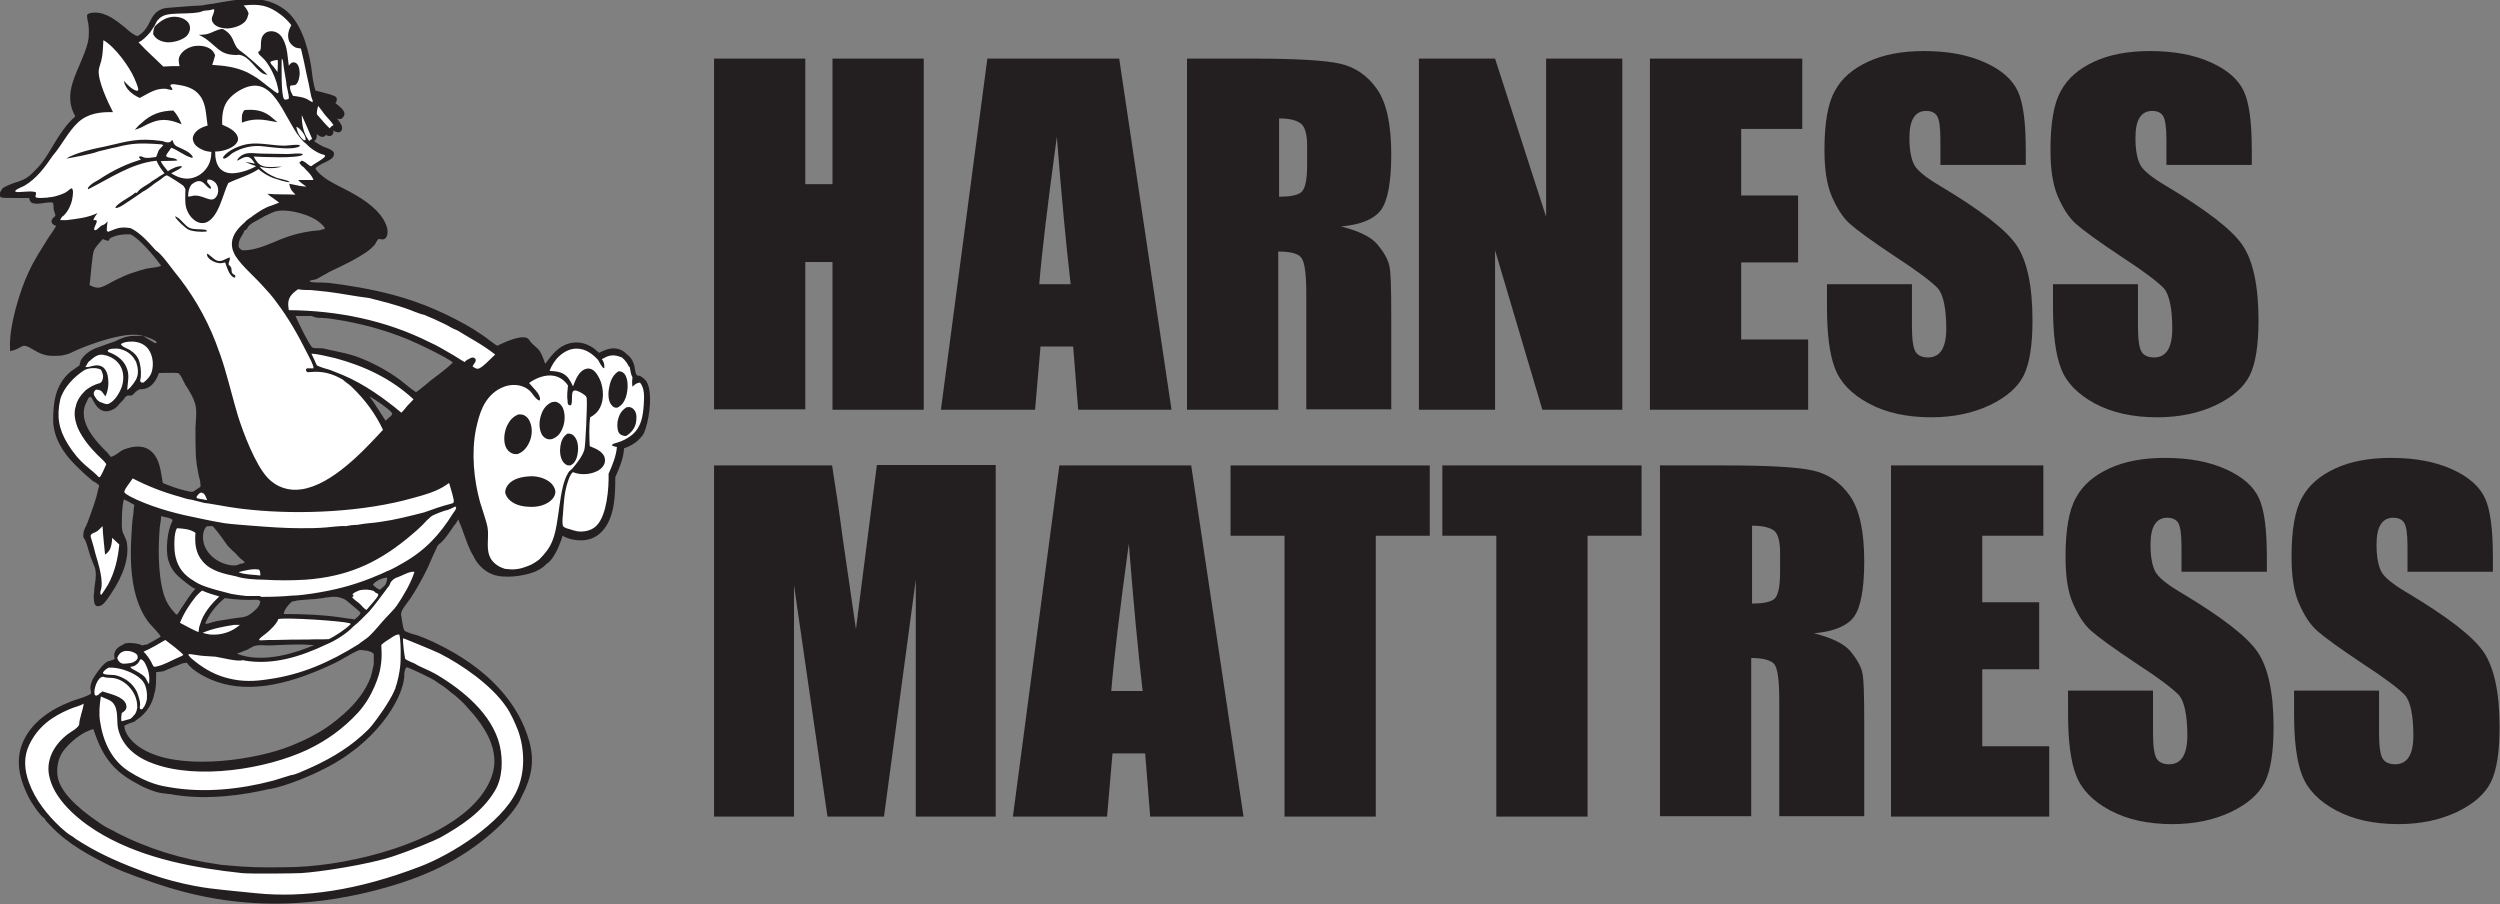 <svg xmlns="http://www.w3.org/2000/svg" xmlns:xlink="http://www.w3.org/1999/xlink" id="Layer_1" x="0px" y="0px" viewBox="0 0 597.3 216" style="enable-background:new 0 0 597.3 216;" xml:space="preserve"><rect x="0" y="0" width="597.3" height="216" fill="#808080" stroke="none"/><style type="text/css">	.st0{fill:#231F20;}	.st1{fill:#FFFFFF;}</style><g>	<path class="st0" d="M220.7,14v83.9h-21.8V62.6h-6.5v35.2h-21.8V14h21.8v30h6.5V14H220.7z"></path>	<path class="st0" d="M267.4,14l12.5,83.9h-22.3l-1.2-15.1h-7.8l-1.3,15.1h-22.5L235.9,14H267.4z M255.8,67.9  c-1.1-9.5-2.2-21.2-3.3-35.2c-2.2,16.1-3.6,27.8-4.2,35.2H255.8z"></path>	<path class="st0" d="M283.8,14h15.4c10.3,0,17.3,0.4,20.9,1.2c3.6,0.8,6.6,2.8,8.9,6.1c2.3,3.3,3.4,8.5,3.4,15.6  c0,6.5-0.8,10.9-2.4,13.2c-1.6,2.2-4.8,3.6-9.6,4c4.3,1.1,7.2,2.5,8.7,4.3c1.5,1.8,2.4,3.4,2.8,4.9s0.5,5.6,0.5,12.4v22.1h-20.3V70  c0-4.5-0.4-7.3-1.1-8.3c-0.7-1.1-2.6-1.6-5.6-1.6v37.8h-21.8V14z M305.6,28.3V47c2.5,0,4.2-0.3,5.2-1s1.5-2.9,1.5-6.6v-4.6  c0-2.7-0.5-4.4-1.4-5.2C309.8,28.7,308.1,28.3,305.6,28.3z"></path>	<path class="st0" d="M387.6,14v83.9h-19.1l-11.3-38.1v38.1h-18.2V14h18.2l12.2,37.8V14H387.6z"></path>	<path class="st0" d="M394.2,14h36.4v16.8H416v15.9h13.6v16H416v18.4h16v16.8h-37.8V14z"></path>	<path class="st0" d="M483.9,39.4h-20.3v-6.2c0-2.9-0.3-4.7-0.8-5.5c-0.5-0.8-1.4-1.2-2.6-1.2c-1.3,0-2.3,0.5-3,1.6  c-0.7,1.1-1,2.7-1,4.9c0,2.8,0.4,4.9,1.1,6.3c0.7,1.4,2.8,3.1,6.2,5.1c9.7,5.8,15.8,10.5,18.3,14.2c2.5,3.7,3.8,9.7,3.8,17.9  c0,6-0.7,10.4-2.1,13.2c-1.4,2.8-4.1,5.2-8.1,7.1c-4,1.9-8.7,2.9-14,2.9c-5.8,0-10.8-1.1-14.9-3.3c-4.1-2.2-6.8-5-8.1-8.4  c-1.3-3.4-1.9-8.3-1.9-14.6v-5.5h20.3V78c0,3.1,0.3,5.2,0.9,6.1c0.6,0.9,1.6,1.3,3,1.3s2.5-0.6,3.2-1.7c0.7-1.1,1.1-2.8,1.1-5.1  c0-4.9-0.7-8.2-2-9.7c-1.4-1.5-4.8-4.1-10.2-7.6c-5.4-3.6-9-6.2-10.8-7.8c-1.8-1.6-3.2-3.9-4.4-6.7c-1.2-2.9-1.7-6.5-1.7-11  c0-6.4,0.8-11.1,2.5-14.1c1.6-3,4.3-5.3,8-7c3.7-1.7,8.1-2.5,13.3-2.5c5.7,0,10.5,0.9,14.5,2.7c4,1.8,6.6,4.1,7.9,6.9  c1.3,2.8,1.9,7.5,1.9,14.2V39.4z"></path>	<path class="st0" d="M537.9,39.4h-20.3v-6.2c0-2.9-0.3-4.7-0.8-5.5c-0.5-0.8-1.4-1.2-2.6-1.2c-1.3,0-2.3,0.5-3,1.6  c-0.7,1.1-1,2.7-1,4.9c0,2.8,0.4,4.9,1.1,6.3c0.7,1.4,2.8,3.1,6.2,5.1c9.7,5.8,15.8,10.5,18.3,14.2c2.5,3.7,3.8,9.7,3.8,17.9  c0,6-0.7,10.4-2.1,13.2c-1.4,2.8-4.1,5.2-8.1,7.1c-4,1.9-8.7,2.9-14,2.9c-5.8,0-10.8-1.1-14.9-3.3c-4.1-2.2-6.8-5-8.1-8.4  c-1.3-3.4-1.9-8.3-1.9-14.6v-5.5h20.3V78c0,3.1,0.3,5.2,0.9,6.1c0.6,0.9,1.6,1.3,3,1.3s2.5-0.6,3.2-1.7c0.7-1.1,1.1-2.8,1.1-5.1  c0-4.9-0.7-8.2-2-9.7c-1.4-1.5-4.8-4.1-10.2-7.6c-5.4-3.6-9-6.2-10.8-7.8c-1.8-1.6-3.2-3.9-4.4-6.7c-1.2-2.9-1.7-6.5-1.7-11  c0-6.4,0.8-11.1,2.5-14.1c1.6-3,4.3-5.3,8-7c3.7-1.7,8.1-2.5,13.3-2.5c5.7,0,10.5,0.9,14.5,2.7c4,1.8,6.6,4.1,7.9,6.9  c1.3,2.8,1.9,7.5,1.9,14.2V39.4z"></path>	<path class="st0" d="M237.9,111.2v83.9h-19.1l0-56.6l-7.6,56.6h-13.5l-8-55.3l0,55.3h-19.1v-83.9h28.2c0.8,5,1.7,11,2.6,17.8  l3.1,21.3l5-39.2H237.9z"></path>	<path class="st0" d="M284.6,111.2l12.5,83.9h-22.3l-1.2-15.1h-7.8l-1.3,15.1h-22.5l11.1-83.9H284.6z M273,165.1  c-1.1-9.5-2.2-21.2-3.3-35.2c-2.2,16.1-3.6,27.8-4.2,35.2H273z"></path>	<path class="st0" d="M341.6,111.2V128h-12.9v67.1h-21.8V128H294v-16.8H341.6z"></path>	<path class="st0" d="M392.2,111.2V128h-12.9v67.1h-21.8V128h-12.9v-16.8H392.2z"></path>	<path class="st0" d="M396.8,111.2h15.4c10.3,0,17.3,0.4,20.9,1.2c3.6,0.8,6.6,2.8,8.9,6.1c2.3,3.3,3.4,8.5,3.4,15.6  c0,6.5-0.8,10.9-2.4,13.2c-1.6,2.2-4.8,3.6-9.6,4c4.3,1.1,7.2,2.5,8.7,4.3c1.5,1.8,2.4,3.4,2.8,4.9s0.5,5.6,0.5,12.4v22.1h-20.3  v-27.9c0-4.5-0.4-7.3-1.1-8.3s-2.6-1.6-5.6-1.6v37.8h-21.8V111.2z M418.6,125.6v18.6c2.5,0,4.2-0.3,5.2-1c1-0.7,1.5-2.9,1.5-6.6  V132c0-2.7-0.5-4.4-1.4-5.2C422.8,126,421.1,125.6,418.6,125.6z"></path>	<path class="st0" d="M451.8,111.2h36.4V128h-14.6v15.9h13.6v16h-13.6v18.4h16v16.8h-37.8V111.2z"></path>	<path class="st0" d="M541.5,136.6h-20.3v-6.2c0-2.9-0.3-4.7-0.8-5.5c-0.5-0.8-1.4-1.2-2.6-1.2c-1.3,0-2.3,0.5-3,1.6  c-0.7,1.1-1,2.7-1,4.9c0,2.8,0.4,4.9,1.1,6.3c0.7,1.4,2.8,3.1,6.2,5.1c9.7,5.8,15.8,10.5,18.3,14.2c2.5,3.7,3.8,9.7,3.8,17.9  c0,6-0.7,10.4-2.1,13.2c-1.4,2.8-4.1,5.2-8.1,7.1c-4,1.9-8.7,2.9-14,2.9c-5.8,0-10.8-1.1-14.9-3.3c-4.1-2.2-6.8-5-8.1-8.4  c-1.3-3.4-1.9-8.3-1.9-14.6V165h20.3v10.2c0,3.1,0.3,5.2,0.9,6.1c0.6,0.9,1.6,1.3,3,1.3s2.5-0.6,3.2-1.7c0.7-1.1,1.1-2.8,1.1-5.1  c0-4.9-0.7-8.2-2-9.7c-1.4-1.5-4.8-4.1-10.2-7.6c-5.4-3.6-9-6.2-10.8-7.8c-1.8-1.6-3.2-3.9-4.4-6.7s-1.7-6.5-1.7-11  c0-6.4,0.8-11.1,2.5-14.1c1.6-3,4.3-5.3,8-7c3.7-1.7,8.1-2.5,13.3-2.5c5.7,0,10.5,0.9,14.5,2.7c4,1.8,6.6,4.1,7.9,6.9  s1.9,7.5,1.9,14.2V136.6z"></path>	<path class="st0" d="M595.5,136.6h-20.3v-6.2c0-2.9-0.3-4.7-0.8-5.5c-0.5-0.8-1.4-1.2-2.6-1.2c-1.3,0-2.3,0.5-3,1.6  c-0.7,1.1-1,2.7-1,4.9c0,2.8,0.4,4.9,1.1,6.3c0.7,1.4,2.8,3.1,6.2,5.1c9.7,5.8,15.8,10.5,18.3,14.2c2.5,3.7,3.8,9.7,3.8,17.9  c0,6-0.7,10.4-2.1,13.2c-1.4,2.8-4.1,5.2-8.1,7.1c-4,1.9-8.7,2.9-14,2.9c-5.8,0-10.8-1.1-14.9-3.3c-4.1-2.2-6.8-5-8.1-8.4  c-1.3-3.4-1.9-8.3-1.9-14.6V165h20.3v10.2c0,3.1,0.3,5.2,0.9,6.1c0.6,0.9,1.6,1.3,3,1.3s2.5-0.6,3.2-1.7c0.7-1.1,1.1-2.8,1.1-5.1  c0-4.9-0.7-8.2-2-9.7c-1.4-1.5-4.8-4.1-10.2-7.6c-5.4-3.6-9-6.2-10.8-7.8c-1.8-1.6-3.2-3.9-4.4-6.7s-1.7-6.5-1.7-11  c0-6.4,0.8-11.1,2.5-14.1c1.6-3,4.3-5.3,8-7c3.7-1.7,8.1-2.5,13.3-2.5c5.7,0,10.5,0.9,14.5,2.7c4,1.8,6.6,4.1,7.9,6.9  s1.9,7.5,1.9,14.2V136.6z"></path></g><path class="st1" d="M154.5,92.7c-0.3-1-0.7-1.6-1.6-2.2c-0.2-0.1-0.1-0.1-0.3-0.1c-0.3-0.1-0.5-0.1-0.8-0.2 c-0.6-0.6-0.6-1.7-0.8-2.5c-0.3-1-0.8-2.1-1.7-2.7c-0.4-0.5-1.1-0.9-1.7-1.1c-1.6-0.5-3.2,0.3-4.6,1c-0.5-0.4-0.9-0.8-1.4-1.2 c-1.5-1.1-3.1-1.6-4.9-1.3c-3.2,0.5-4.8,3.1-6.5,5.5c-0.8-1-1-2.4-1.7-3.5c-0.6-0.9-1.8-1.7-2.3-2.4c-0.2-0.3-0.3-0.7-0.7-0.8 c-1.6-0.5-5.4,1.3-6.8,2c-1.2-0.5-2.2-1.5-3.2-2.2c-0.9-0.6-1.8-1.2-2.7-1.7c-5.9-3.6-12.3-6.3-19-8.2c-5.1-1.4-10.2-2.2-15.4-2.9 c-1-0.1-4.3,0-4.8-0.4c-0.2-0.3-0.2-0.4-0.2-0.7c0.1-0.1,0.1-0.2,0.2-0.3c0.4-0.4,1.2-0.3,1.7-0.5c1-0.5,2-1.1,3-1.7 c2.1-1,4.2-2,6.2-3.1c1.5-0.8,3.3-1.9,4.5-3.2c0.4-0.4,0.7-1.3,1.2-1.6c0.3-0.2,1.1,0.3,1.7,0c0.2-0.3,0.3-0.7,0.3-1.1 c0-1-0.5-1.9-0.9-2.7c-1.9-3.1-5.7-5.3-8.9-7c-2.4-1.2-4.8-2.3-6.7-4.3c-0.3-0.3-0.6-0.7-0.6-1.2c0.1-0.8,3.2-2,3.9-2.7 c0.3-0.2,0.4-0.4,0.4-0.8c0-0.1,0-0.1-0.1-0.2c-0.7-0.6-1.8-0.8-2.6-1.2c-0.9-0.4-1.7-1-2.4-1.6c0,0,0,0,0-0.1 c0.2-0.3,0.3-0.4,0.7-0.5c0.2-0.1,0.3-0.2,0.3-0.3c0.2-0.6-0.1-1.2-0.3-1.8c-0.3-0.6-0.5-1.2-0.8-1.8c0,0,0.1,0,0.1,0.1 c1.1,0.6,1.6,2.6,2.8,2.8c0.2-0.1,0.3-0.1,0.5-0.3c-0.1-0.4-0.7-1.3-0.6-1.5c0.9,0.3,1.1,1.5,2.1,1.5c0.2-0.1,0.3-0.1,0.3-0.3 c0.1-0.2,0-0.6-0.1-0.8l0-0.4c0.2-0.3,0.4-0.2,0.7-0.3c0.1,0.2,0.2,0.4,0.4,0.6c0.2,0.3,0.6,0.3,0.9,0.4c0.1-0.1,0.2-0.1,0.2-0.2 c0.2-1.1-2.3-3.3-2.9-4.2c-0.1-0.2-0.2-0.3-0.1-0.5c0.9,0.1,1.6,1.4,2.4,1.8c0.3,0.2,0.6,0.2,0.9,0c0.2-0.2,0.3-0.3,0.2-0.6 c-0.1-0.9-2.3-2.3-3-2.8l0-0.1c0.4,0,0.7,0.1,1.1,0c0.2-0.3,0.1-0.4,0.1-0.7c-0.8-1-4.1-1.6-5.3-1.9c-0.7-2.1-0.9-4.3-1.2-6.4 C73,11.2,71.4,5.4,67.6,2.6c-5.1-3.7-11.1-1.8-16.7-0.9c-0.9,0.2-1.8,0.4-2.7,0.4c0,0-7.8,0.5-8.3,0.6C39.2,2.8,38.5,3,38,3.4 c-1.9,1.2-1.8,4.1-5,5.8l-0.1,0c-2.3-0.3-5.9-5.7-10.1-5.6c-0.4,0-1,0-1.3,0.3c-0.1,0-0.1,0.1-0.2,0.1c-0.1,0.6,0.2,1.1,0.3,1.7 c0.2,1.5,0.2,3.2-0.2,4.6c-1.3,5.8-6.7,11.7-2.8,17.7c-3.6,2.9-5.4,7.3-8,10.9c-0.8,1.1-1.8,2.1-2.7,3c-0.7,0.7-1.4,1.2-2.3,1.6 c-1.2,0.6-3.9,1.3-4.8,2.1c-0.2,0.1-0.2,0.3-0.2,0.5c0,0.1,0,0.3,0,0.4c0.9,0.2,6.5-0.1,6.8,0.2c0.1,0.1,0.1,0.2,0.1,0.3 c0.1,0.3,0.1,0.6,0.3,0.8c1.3,0.7,4.5-0.8,5.5,0.3c0,0.2,0,0.4,0,0.6l0.1,0.2c-0.3,1.6,1.1,2.2-0.1,3.1c-0.2,0.2-0.3,0.3-0.4,0.5 c0.1,0.2,0.1,0.4,0.3,0.5c0.3,0.2,0.6,0.2,0.9,0.5c0,0.1,0,0.2,0,0.3c-0.1,0.5-1.7,2.7-2,3.2c-1.7,2.6-3.4,5.3-4.7,8.1 c-2.1,4.5-4.6,12.9-4.4,17.8l0.1,0c1.9-0.5,1.9-1.8,4.1-0.6c2.4,1.3,3.4,2.1,6.3,1.9c0.7,0,1.4-0.1,2.1-0.3c1.3-0.4,2.5-1.1,3.8-1.5 c3.6-1.4,9.5-3.4,13.4-3.2c1.4,0.1,2.7,0.5,3.9,1.2c0.5,0.3,1.2,0.6,1.4,1.2c-0.1,0.2-0.1,0.4-0.3,0.5c-0.2,0.1-0.5,0.2-0.8,0.3 c-1-0.5-2-1.1-3-1.8c-2.9-0.1-3.9,0-6.5,1.3c-1.3,0.4-2.5,0.9-3.7,1.3c-1.7,0.5-3.2,1.4-4,3c-0.2,0.3-0.3,0.7-0.4,1.1 c0,0-0.1,0.1-0.1,0.1c-0.4,0.4-1.9,1.3-2.6,1.9c-3,2.9-3.5,6.7-3.5,10.7c0,4.2,2.5,7.8,5.3,10.6c1.2,1.2,2.4,2.3,3.7,3.4 c0.5,0.4,1.2,0.7,1.6,1.2c0.2,0.2,0.3,0.4,0.4,0.7c-0.3,1-0.5,2-0.8,3c-0.6,2.1-1.4,4.1-2.2,6.2c-0.4,0.8-1,1.7-1,2.6 c0,0.3,0,0.5,0.2,0.7c0.7,1.1,1.1,3.2,1.6,4.5c0.3,0.8,0.8,1.7,1,2.5c0.2,0.6,0.2,1.2,0.2,1.8c0,1.4-0.4,2.9-0.4,4.3 c0,0.2-0.1,0.4-0.1,0.6c0,0.5-0.1,1.7,0.3,2.1c0.1,0.1,0.2,0.1,0.4,0.1c0.8-0.1,1.9-2.1,2.4-2.7c2.3-3.4,4.4-7.7,3.7-11.9 c-0.2-1-0.9-1.8-1.1-2.8c-0.3-1.4-0.1-7,0.7-8.2l0.2,0.1l-0.1,0c0.4-0.1,2.7,1.3,3.3,1.6c0,0.8-0.2,1.5-0.3,2.2 c-0.3,1.8-0.4,3.6-0.5,5.3c-0.4,6.4-0.2,14.7,3.8,20.1c0.8,1.1,3,3.2,3.4,4.2c-1.3,0.8-2.5,1.6-3.9,2.3c-0.5,0-0.9,0.1-1.3,0.2 c-0.4-0.2-0.9-0.4-1.3-0.5c-0.7-0.2-2.3-0.3-2.9,0c-0.5,0.5-1,1-1.4,1.5c-0.1,0.6-0.1,1.2-0.4,1.7c-0.5,0.8-1.6,0.6-2.3,1.2 c-0.9,0.6-2.3,2.8-2.8,3.8c-0.1,0.1,0,0.1-0.1,0.2c-0.2,0.5-0.3,1-0.3,1.6c-0.1,0.8,0.3,1.6-0.6,2.1c-1.6,0.8-3.4,1.3-5.1,1.9 c-4.7,1.9-9.4,5.1-11.1,10.1c-1.4,4.1-0.1,8.2,1.8,11.9c0.4,0.9,2.8,4.5,3.5,4.7c0,0,0,0,0.1,0c0.2,0.7,1,1.3,1.5,1.8 c3.9,4.2,8.9,6.9,14,9.4c2.2,1.1,4.5,1.9,6.8,2.7c12.1,4.5,25,6.4,37.9,5.5c1.4-0.1,5.3-0.2,6.4-0.6c0.1,0,0.2-0.1,0.3-0.2 c0,0,0.1,0,0.1,0c0.5,0.2,1.2,0,1.6-0.2c0.8,0.3,8.7-1.5,10-1.8c10.1-2.4,19.8-6.4,27.7-13.2c2.3-2,4.7-4.4,6.2-7.1 c0.3-0.5,0.4-1,0.6-1.5c2.2-4.3,3.1-7.9,1.8-12.7c-3-11-11.9-18.4-21.8-23.2c-1.5-0.7-3.1-1.4-4.7-2c-0.9-0.4-2.1-0.6-2.9-1.1 c-1-0.6-0.9-3.4-1.2-4.5c0-0.4,0.1-0.8,0.3-1.1c0.6-1.1,1.4-2.1,2.1-3.1c1.1-1.7,2.1-3.5,3.1-5.3c1.2-2.3,2.2-4.7,3.3-7 c0.2-0.4,0.5-0.6,0.8-0.9c1.4-1.3,2.4-3,3.5-4.6c0.3-0.4,0.9-1.6,1.4-1.7c0.3,0.5,0.5,1.1,0.8,1.6c0.9,2.2,1.8,5.7,3.1,7.5 c0,0,0,0.1,0.1,0.1c0.8,1.8,2.4,3.5,4.2,4.2c2.6,1.1,7.2,0.5,9.8-0.6c0.8-0.3,2-0.9,2.5-1.6l0.3-0.2c1.3-0.6,2.7-3.6,3.1-4.9 c0.3-0.7,0.4-1.5,0.7-2.1c1.2,1,3,1.4,4.5,1.4c1.8,0,3.3-0.5,4.6-1.8c3.1-3.1,3.1-8.7,3.1-12.9c1-2.1,2.1-4.8,2.1-7.1 c1.9-0.5,3.7-1.6,4.7-3.3C154.5,100.7,155.2,95.5,154.5,92.7z M57.9,54.6c0.7-0.1,0.7-0.7,1.2-1.1c0.8-0.7,1.9-1.2,2.8-1.8 c0,0,0.1,0,0.1,0c0.4-0.1,0.7-0.5,1.1-0.6c0.7-0.4,1.6-0.8,2.3-1c2.8-1,7.8,0.4,10.3,1.9c0.8,0.5,2.3,1.6,2.6,2.5 c0,0.3-0.1,0.4-0.3,0.6c-0.3,0.3-0.9,0.2-1.2,0.4l-18,6.5c-0.3-0.3-1.8-2.2-2.1-2.5c0-0.3-0.2-0.6-0.3-0.9 C56.6,56.2,57.5,56.2,57.9,54.6z M55.7,156.4c0.3-0.7,2.9-1.5,3.6-1.8c0.2-0.1,0.5-0.3,0.7-0.4c0.1-0.1,0.3-0.1,0.4-0.2 c1.2-0.5,3-0.2,4.4-0.3c3.3-0.1,6.5-0.4,9.8-0.1c0.4,0.1,0.8,0,1.1,0.3c0.1,0.3,0,0.4,0,0.7c-5.6,2.5-13.4,4.6-19.3,2.3 C56.1,156.7,55.8,156.6,55.7,156.4C55.6,156.4,55.6,156.4,55.7,156.4z M51.9,149c-0.9,0.2-1.9,0.7-2.9,0.6c-0.3,0-0.4-0.2-0.6-0.4 c1.1-2.7,2.9-5,5.2-6.8c2.7,0.5,5.5,0.5,8.2,0.5c0.3,0.2,0.7,0.4,1,0.6c-0.1,1.4-0.8,2.2-1.8,3c-0.7,0.6-1.4,1.1-2.2,1.3 c-0.8,0.3-1.7,0.3-2.6,0.4C54.8,148.5,53.4,148.7,51.9,149z M67.4,147.2c-0.1-0.2-0.1-0.5-0.1-0.7c0.1-1.2,1.4-2.7,2.3-3.4 c0.7-0.1,1.3-0.3,2-0.4c1.5-0.2,3.1-0.2,4.7-0.4c1.4-0.1,2.8-0.5,4.2-0.4c0.8,0.1,2-0.6,2.6-0.1c0.1,0.1,0.1,0.1,0.2,0.2 c0.9,0.5,2.1,2.4,2.8,3.2c0.4,0.1,0.6,0.2,0.8,0.5c0.1,0.2,0.1,0.4,0.1,0.6c-0.2,0.7-1.4,1.6-2,2c-1.2-0.2-2.4-0.4-3.7-0.6 C76.6,147.4,72,147.2,67.4,147.2z M49.2,125.2c0.6-0.1,1.1,0,1.7,0c1.5,1.4,2.5,3.3,3.8,4.9c0.8,0.9,1.8,1.5,2.5,2.4 c0.5,0.7,1.7,1,1.9,1.8c0,0.1-0.1,0.2-0.1,0.2c-0.5,0.4-1,0.7-1.6,0.7c-1.1,0.6-2.5,0.4-3.6,0.1c-2.1-0.6-4.1-2-5.1-3.9 c-0.7-1.3-1-3.2-0.5-4.6C48.3,126,48.5,125.6,49.2,125.2z M35.2,64.8c-1.2,0.3-2.4,0.7-3.5,1.1c-1.3,0.5-2.6,1-3.8,1.6 c-1.2,0.6-2.4,1.5-3.8,1.7c-1.1,0.2-2.1-0.2-3-0.8c0-1.6,0.3-7.8,1-9c0.6-1.1,1.7-2.2,2.5-3.1c0.4,0.3,0.7,0.5,1.2,0.5l0.1-0.3 c1.5-1.1,3.8-1.2,5.6-1.2c2.4,1,6.4,5.9,7.8,8.1c0,0,0,0,0,0.1c-0.2,0.2-0.3,0.4-0.6,0.5C37.6,64.5,36.3,64.6,35.2,64.8z  M35.5,107.9c-1.2-0.8-2.7-0.8-4-0.5c-0.7,0.1-1.4,0.4-2.1,0.8c-0.7,0.4-2.4,1.9-3.2,1.4c-0.5-0.3-1-0.9-1.4-1.4 c-2.3-2.2-4.9-5.1-5.4-8.4c-0.3-2.2,0.2-3.4,1.3-5.3c0.3-0.1,0.6-0.3,1-0.3c1.1,0.7,1.5,3.9,4.1,3.4c0.7-0.1,1.4-0.5,1.9-1 c0.4-0.6,1-1.1,1.5-1.7c0.1-0.2,0.2-0.3,0.4-0.5c0.5-0.5,1-0.5,1.7-0.5c0.3-0.3,0.6-0.5,0.9-0.8l1-0.7c0.4,0,0.8,0,1.2-0.1 c1-0.2,1.6-0.8,2.1-1.5c0.5-0.6,0.7-1.4,1-2.2c1,0,5-0.3,5.5,0.2c0.7,0.7,1.2,2,1.7,2.8c0.9,1.4,1.9,3,2.4,4.6 c0.5,1.8,0.2,4,0.2,5.9c0,2.3,0,4.6,0.1,6.9c0.1,1.3,0.3,2.7,0.5,4.1c0.2,0.8,0.6,2,0.5,2.8c0,0.3,0,0.5-0.1,0.8 c-0.8,0.4-1.4,1-2.1,1.4c-0.7,0.3-4.1-0.8-4.9-1.1c-1-0.3-2-0.7-2.9-1.1C38.1,113.1,38,109.6,35.5,107.9z M37.6,127 c0.1-1.5,0.4-2.9,0.5-4.4c1,0.3,2.2,0.4,3.2,0.8c0.4,0.2,0.5,0.3,0.6,0.7c0,0.3-0.1,0.5-0.2,0.8c-1.1,2.1-1.6,6.5-0.9,8.7 c0.9,3.2,3.1,4.4,5.6,6.2c0.3,0.2,0.5,0.2,0.8,0.2c0.2,0.2,0.3,0.3,0.4,0.5c-1.2,1.4-2.2,2.8-3.2,4.3c-0.5,0.8-0.9,1.6-1.5,2.4 c-0.1,0.1-0.1,0.1-0.1,0.3l-0.2,0.1c-0.4-0.1-0.7-0.4-1-0.6c-0.9-1-1.7-2-2.3-3.3C37.3,139.5,37.2,131.6,37.6,127z M36.5,165.5 c0.5-1.1,0.3-4,0.4-5.2c0.2-0.1,1.4-0.3,2-0.6c0.2-0.1,0.4-0.2,0.7-0.3c0.1-0.1,0.2-0.2,0.3-0.3c0.1,0,0.1,0.1,0.2,0.1 c0.5,0.1,2.9-0.9,3.6-1.1c0.4-0.1,0.7-0.1,1-0.2c0.1,0,0.2-0.1,0.3-0.2c1,1.9,4,3.5,5.9,4.3c9.3,3.9,20.2,0.3,28.7-3.8 c2-1,4.4-2.6,6.4-3.4c0,0,0.1,0,0.1,0c1,0.1,2.8,0.2,3.5,0.9c0.2,0.1,0.3,0.2,0.5,0.3l0,0.1c0,0.6,0.4,1.8,0.3,2.3 c0,0.1-0.3,0.3-0.3,0.4c-0.1,0.5,0.3,0.9,0.1,1.5c-0.1,0.1-0.2,0.1-0.2,0.2c-0.2,0.3-0.4,1.1-0.5,1.5c-0.6,1.6-0.8,4.5-2.1,5.4 c-0.7,1.5-3.3,3.1-4.5,4.2c-1,0.8-2.2,1.4-3.3,2.2c-2.9,2.1-6.3,3.8-9.5,5.1c-8.9,3.6-25.1,5.7-34,1.7c-2.6-1.1-5.2-3-6.3-5.7 c-0.2-0.5-0.5-1.6-0.2-2.1c0.1,0,0.1,0,0.2-0.1l0,0c0,0,0,0,0,0c0.1,0,0.2-0.1,0.3-0.1c0.2,0.1,0.5,0,0.7,0c0.7-0.1,1.5-0.6,2.1-1 C34.6,170,36,167.8,36.5,165.5z M89.9,172.9c-0.2,0.3-0.4,0.5-0.5,0.7C89.5,173.4,89.7,173.2,89.9,172.9z M90,141.1 c-0.4-0.3-0.9-0.6-1.2-1c-0.2-0.3-0.2-0.5-0.1-0.9c1-1.1,2.2-1.6,3.6-1.8c0.4,0,0.5,0,0.8,0.2c0.1,0.8-0.1,1.9-0.6,2.5l-0.3,0.6 c-0.1,0.1-0.1,0.2-0.2,0.3c-0.2,0-0.8,0.5-1,0.5C90.7,141.5,90.2,141.2,90,141.1z M94.3,98.9c-0.1,0.7-0.6,1.1-1.1,1.5 c-0.3,0.3-0.6,0.6-0.9,0.8c-0.2,0.1-0.2,0-0.4,0c-0.8-1.1-1.4-2.3-2.1-3.4c-0.8-1.2-1.6-2.2-2.3-3.4c-0.1-0.2-0.2-0.4-0.2-0.6 c1.2,0.1,6,3.6,6.8,4.6C94.2,98.4,94.3,98.6,94.3,98.9z M95.6,161.8c0.3-0.9,0.5-2.6,1-3.4c0.3-0.5,1.4,0.3,2,0.2c0,0,0,0,0,0.1 c0.3,0.4,4.8,2.7,5.6,3.2c1.3,0.8,2.5,1.9,3.6,2.9c0.9,0.7,1.8,1.4,2.6,2.2c1,0.9,1.8,2,2.7,3c3,3.6,5.6,7.7,5.3,12.6 c-0.3,4.6-3.5,8.6-6.9,11.5c-10.4,8.9-30.3,13.6-43.8,13.5c-4.4,0.1-8.7,0-13.1-0.4c-1-0.1-1.9-0.1-2.9-0.2 c-8.6-1.2-17-3.8-24.7-7.7c-1.3-0.7-2.6-1.3-3.7-2.1c-3.7-2.5-9.5-6.8-10.4-11.4c-0.4-2.2,0.1-4.7,1.3-6.5c1.7-2.5,5.1-5.2,8.1-5.7 c2.1,6.4,4.3,10,10.4,13.2l0.2,0c0.4,0.7,3.3,1.5,4.2,1.7c1.4,0.4,2.8,0.7,4.2,0.9c7.2,1.1,15.2,0.3,22.2-1.3 c1.1-0.2,3.2-0.5,4.1-1.1c0.1-0.1,0.1-0.1,0.2-0.2c0.1,0,0.2,0.1,0.3,0.1c0.5,0,7.1-2.8,8.1-3.3c4.1-2.1,8.5-5.1,11.6-8.5 c0.3-0.4,0.8-0.6,1-1.1c0-0.1,0.1-0.1,0.1-0.2c0.2-0.1,0.4-0.3,0.5-0.4c0.4-0.4,2.6-3.6,2.9-4.5c0.1-0.2,0.2-0.4,0.3-0.6 c0.2-0.2,0.4-0.6,0.5-0.8c0.6-1,1.1-2.1,1.5-3.2c0,0,0,0,0,0l0,0C95.1,163.5,95.4,162.6,95.6,161.8z M104.1,90.8 c-1.5,1.2-3,2.6-4.6,3.6c-1.5-0.8-2.9-2.2-4.3-3.2c-2.7-1.9-5.9-3.7-8.9-4.9c-2.8-1.2-5.9-1.7-8.8-2.3c-0.9-0.2-2.4,0-3.1-0.4 c-0.9-0.5-4.1-7.3-4.5-8.6c0.6,0,1.1,0,1.7,0c1,0.1,2-0.1,2.9,0c0.5,0,1,0.3,1.6,0.4c0.5,0.1,1.1,0,1.6,0.1c0.8,0,1.7,0.2,2.5,0.3 c6.1,0.9,12,2.5,17.6,4.9c1.6,0.7,10.8,5,11.2,6C107.7,88.1,105.6,89.5,104.1,90.8z"></path><g>	<path class="st0" d="M155,92.5c-0.3-1.2-0.8-1.9-1.8-2.5l-0.1-0.1c-0.1,0-0.1-0.1-0.3-0.1c-0.2,0-0.4-0.1-0.6-0.1  c-0.3-0.3-0.4-0.9-0.5-1.4c0-0.2-0.1-0.5-0.1-0.7c-0.3-1.4-1-2.4-1.9-3c-0.5-0.6-1.2-1-1.9-1.2c-1.7-0.5-3.3,0.2-4.7,0.9  c-0.1-0.1-0.2-0.2-0.3-0.3c-0.3-0.2-0.6-0.5-0.8-0.7c-1.7-1.2-3.5-1.7-5.3-1.4c-3.1,0.5-4.8,2.8-6.4,5c-0.2-0.3-0.3-0.7-0.4-1  c-0.2-0.6-0.5-1.2-0.8-1.8c-0.3-0.5-0.8-1-1.3-1.4c-0.4-0.4-0.8-0.7-1-1l-0.1-0.1c-0.2-0.3-0.4-0.7-0.9-0.9c-1.8-0.6-5.5,1.2-7,1.9  c-0.7-0.4-1.3-0.9-2-1.4c-0.3-0.2-0.6-0.5-0.9-0.7c-0.9-0.6-1.8-1.2-2.7-1.8c-6-3.6-12.4-6.4-19.1-8.2c-5.6-1.5-11.2-2.4-15.5-2.9  c-0.4,0-1-0.1-1.7-0.1c-0.8,0-2.4,0-2.8-0.2c0-0.1-0.1-0.1-0.1-0.2c0.1-0.1,0.4-0.1,0.7-0.2c0.3-0.1,0.6-0.1,0.9-0.2  c0.5-0.3,1.1-0.6,1.6-0.9c0.5-0.3,1-0.5,1.4-0.8c0.8-0.4,1.7-0.8,2.5-1.2c1.2-0.6,2.5-1.2,3.7-1.9c1.4-0.8,3.4-1.9,4.6-3.3  c0.2-0.2,0.4-0.5,0.5-0.8c0.2-0.3,0.4-0.6,0.5-0.7c0,0,0.2,0,0.3,0c0.4,0.1,0.9,0.2,1.3-0.1l0.1-0.1l0.1-0.1  c0.3-0.4,0.4-0.9,0.4-1.4c0-1.1-0.5-2.1-1-3c-2-3.2-5.7-5.4-9.2-7.2l-0.8-0.4c-2.1-1.1-4.2-2.1-5.8-3.9c-0.3-0.3-0.4-0.5-0.4-0.7  c0.1-0.3,1.5-1.1,2.2-1.4c0.7-0.3,1.3-0.7,1.6-0.9c0.3-0.3,0.6-0.6,0.6-1.1c0-0.3-0.1-0.5-0.2-0.6l-0.1-0.1  c-0.5-0.4-1.2-0.7-1.8-0.9c-0.3-0.1-0.6-0.2-0.9-0.4c-0.6-0.3-1.2-0.7-1.8-1.1c0,0,0,0,0,0c0.3-0.1,0.5-0.4,0.6-0.7  c0.1-0.3,0.1-0.7,0.1-1c0.3,0.3,0.7,0.6,1.2,0.7l0.3,0c0.2-0.1,0.4-0.1,0.6-0.4l0.1-0.1c0.2,0.2,0.5,0.3,0.9,0.3l0.2,0l0.1-0.1  c0.2-0.1,0.4-0.2,0.5-0.6c0.1-0.2,0.1-0.4,0-0.7c0.4,0.4,0.9,0.5,1.3,0.5l0.2,0l0.1-0.1c0.1,0,0.4-0.2,0.5-0.6  c0.2-0.8-0.4-1.6-1.2-2.6c0.4,0.2,0.8,0.2,1.2,0l0.1-0.1l0.1-0.1c0.2-0.2,0.4-0.5,0.4-1c-0.1-0.8-1-1.6-2.2-2.5l0.1,0l0.1-0.2  c0.2-0.4,0.2-0.6,0.1-1l0-0.1l-0.1-0.1C80,22.8,78,22.3,76,21.8c-0.2-0.1-0.4-0.1-0.6-0.1c-0.5-1.5-0.7-3-0.9-4.6  c-0.1-0.5-0.1-1-0.2-1.5C73.5,11,71.8,5,67.9,2.2c-4.8-3.5-10.2-2.5-15.4-1.6c-0.6,0.1-1.2,0.2-1.7,0.3C50.5,0.9,50.2,1,49.9,1  c-0.6,0.1-1.2,0.2-1.7,0.3l0,0c-1.2,0-8.3,0.6-8.4,0.6c-0.9,0.1-1.6,0.4-2.1,0.8c-0.9,0.6-1.4,1.5-1.9,2.5  c-0.6,1.2-1.3,2.5-2.9,3.4c-0.8-0.1-1.9-1-3-2C27.9,5,25.5,3,22.7,3c-0.6,0-1.2,0.1-1.6,0.3c-0.1,0.1-0.2,0.1-0.2,0.2l-0.1,0.1  l0,0.2c0,0.5,0.1,0.9,0.2,1.3c0,0.2,0.1,0.4,0.1,0.5c0.2,1.5,0.2,3.1-0.1,4.5c-0.4,1.7-1.2,3.5-1.9,5.2c-1.8,4.1-3.6,8.2-1.1,12.5  c-2.3,2-3.9,4.6-5.4,7.1c-0.7,1.2-1.5,2.5-2.3,3.6c-0.7,1-1.6,1.9-2.5,2.8l-0.1,0.1c-0.6,0.6-1.3,1.1-2.1,1.5  c-0.5,0.2-1.1,0.5-1.9,0.7c-1.2,0.4-2.4,0.9-3.1,1.4C0.2,45.6,0,45.9,0,46.2c0,0.2,0,0.3,0,0.5l0.1,0.4l0.4,0.1  c0.4,0.1,1.4,0.1,3.1,0.1c1.1,0,2.8,0,3.4,0l0,0c0,0.3,0.1,0.7,0.4,1l0.1,0.1c0.8,0.4,1.9,0.3,3,0.1c0.8-0.1,1.8-0.3,2.2,0  c0,0.1,0,0.2,0,0.3l0.1,0.3C12.7,50,13,50.5,13.1,51c0.2,0.5,0.2,0.6-0.1,0.8c-0.3,0.2-0.4,0.4-0.6,0.7l-0.1,0.2l0,0.2  c0.1,0.3,0.1,0.5,0.5,0.8c0.1,0.1,0.3,0.1,0.4,0.2c0.1,0,0.2,0.1,0.2,0.1c-0.2,0.4-1.1,1.8-1.5,2.3c-0.2,0.3-0.3,0.5-0.4,0.6  c-1.6,2.6-3.4,5.3-4.7,8.2c-2,4.2-4.7,12.9-4.4,18.1l0,0.7l0.8-0.2c0.7-0.2,1.2-0.5,1.6-0.7c0.7-0.4,1-0.6,2.2,0l0.7,0.4  c1.9,1.1,3.2,1.8,5.9,1.6l0.2,0c0.7,0,1.3-0.1,2-0.3c0.8-0.2,1.6-0.6,2.4-1c0.5-0.2,0.9-0.4,1.4-0.6c3.3-1.3,9.3-3.4,13.1-3.1  c1.2,0.1,2.5,0.5,3.8,1.1c0.4,0.2,0.8,0.4,1,0.7c-0.1,0.1-0.3,0.1-0.4,0.2c-0.8-0.4-1.7-1-2.7-1.6l-0.1-0.1l-0.2,0  c-3-0.2-4.1,0-6.7,1.3c-1.3,0.4-2.6,0.9-3.7,1.3c-2,0.6-3.5,1.7-4.4,3.2C19.2,86.6,19,87,19,87.3c-0.2,0.1-0.6,0.4-1,0.7  c-0.6,0.4-1.2,0.8-1.6,1.2c-3.2,3-3.7,7.1-3.7,11.1c0,3.6,1.8,7.4,5.5,11c1.4,1.4,2.6,2.5,3.7,3.4c0.2,0.2,0.5,0.4,0.8,0.5  c0.3,0.2,0.6,0.4,0.8,0.6c0.1,0.1,0.2,0.2,0.2,0.3c-0.2,0.5-0.3,1-0.4,1.5c-0.1,0.4-0.2,0.8-0.3,1.2c-0.6,2.1-1.4,4.1-2.1,6.1  c-0.1,0.2-0.2,0.3-0.2,0.5c-0.4,0.7-0.8,1.5-0.8,2.4c0,0.4,0,0.7,0.3,1c0.4,0.6,0.7,1.8,1,2.8c0.2,0.6,0.3,1.1,0.5,1.6  c0.1,0.3,0.3,0.7,0.4,1c0.2,0.5,0.4,1,0.6,1.5c0.1,0.4,0.2,1,0.2,1.6c0,0.7-0.1,1.4-0.2,2.1c-0.1,0.7-0.2,1.4-0.2,2.1  c0,0.2-0.1,0.4-0.1,0.6l0,0.1c0,0.9,0,1.9,0.4,2.4c0.2,0.2,0.4,0.3,0.9,0.2c0.9-0.1,1.7-1.3,2.6-2.6l0.2-0.3  c3.1-4.6,4.4-8.8,3.8-12.3c-0.1-0.6-0.4-1.1-0.6-1.6c-0.2-0.4-0.4-0.8-0.5-1.3c-0.2-1.3-0.1-5.8,0.4-7.4c0.5,0.2,1.6,0.8,2.1,1.1  c0.1,0.1,0.3,0.2,0.4,0.2c0,0.2-0.1,0.4-0.1,0.7c-0.1,0.4-0.1,0.8-0.1,1.2c-0.3,1.7-0.4,3.5-0.5,5.2l0,0.2  c-0.6,9.4,0.7,16.1,3.9,20.5c0.3,0.4,0.8,1,1.4,1.6c0.6,0.7,1.4,1.5,1.7,2.1c-1.1,0.7-2.2,1.3-3.3,1.9c-0.4,0-0.8,0.1-1.1,0.2l0,0  c-0.4-0.2-0.8-0.3-1.2-0.4c-0.6-0.1-2.4-0.4-3.3,0.1l-0.1,0.1c-0.1,0.1-0.2,0.2-0.4,0.2c-0.7,0.4-2.1,1.2-1.6,3.2  c-0.2,0.2-0.5,0.3-0.9,0.4c-0.4,0.1-0.8,0.2-1.2,0.5c-1,0.7-2.6,3-3.1,3.9c-0.1,0.1-0.6,1.3-0.6,2.1c0,0.3,0,0.5,0.1,0.7  c0.1,0.6,0.1,0.7-0.2,0.9c-1,0.5-2.1,0.9-3.1,1.2c-0.6,0.2-1.3,0.4-1.9,0.7c-3.4,1.3-9.4,4.5-11.4,10.5c-1.6,4.8,0.3,9.3,1.8,12.3  c0.2,0.5,2.6,4.3,3.7,4.9c0.3,0.6,0.7,1,1.2,1.5c0.1,0.1,0.2,0.2,0.3,0.3c4.1,4.4,9.5,7.2,14.1,9.5c2,1,4.2,1.8,6.3,2.6l0.6,0.2  c8.5,3.2,19.2,6.3,32.6,6.3c7.2,0,15.2-0.9,24.1-3.2c11.9-3.1,20.2-7.2,27.7-13.7c2.9-2.5,5-4.9,6.4-7.2c0.2-0.3,0.3-0.6,0.4-0.8  c0.1-0.2,0.2-0.4,0.3-0.6c2.5-4.8,3.1-8.6,1.9-13.1c-2.6-9.6-10.3-17.8-22.1-23.5c-1.4-0.7-3-1.4-4.7-2c-0.3-0.1-0.7-0.2-1-0.3  c-0.7-0.2-1.3-0.4-1.9-0.7c-0.5-0.3-0.6-1.9-0.8-2.8c-0.1-0.5-0.1-0.9-0.2-1.2c0-0.3,0.1-0.5,0.2-0.8c0.3-0.7,0.8-1.3,1.3-2  c0.3-0.4,0.5-0.7,0.8-1.1c1-1.5,2-3.2,3.1-5.3c0.8-1.5,1.5-3,2.1-4.5c0.4-0.9,0.8-1.7,1.2-2.6c0.1-0.2,0.3-0.4,0.5-0.6l0.2-0.1  c1.2-1.1,2.1-2.5,3-3.8c0.2-0.3,0.4-0.6,0.6-0.8c0.1-0.1,0.1-0.2,0.2-0.3c0.1-0.2,0.3-0.5,0.5-0.8c0.1,0.2,0.2,0.4,0.2,0.6l0.2,0.4  c0.3,0.7,0.6,1.5,0.9,2.4c0.7,1.9,1.4,4,2.3,5.3l0,0c0.8,1.9,2.6,3.7,4.5,4.4c2.7,1.1,7.4,0.5,10.2-0.6c1.3-0.6,2.2-1.2,2.6-1.7  l0.2-0.2c1.5-0.8,2.9-4,3.3-5.2c0.1-0.3,0.2-0.5,0.3-0.8c0.1-0.2,0.1-0.4,0.2-0.7c1.5,0.9,3.3,1.1,4.3,1.1c2,0,3.6-0.6,5-2  c3.3-3.3,3.3-9.2,3.3-13.1c1.3-2.8,2-4.9,2.1-6.9c2.1-0.7,3.7-1.9,4.7-3.5C155,100.9,155.8,95.4,155,92.5z M150.5,87.9  c0,0.2,0.1,0.4,0.1,0.6c0.1,0.5,0.2,1.1,0.5,1.6c0,0.1,0,0.2,0,0.2c-0.1,0.7-0.1,1.4,0,2.1c0.6-0.6,1-0.9,1.8-1  c1.2,1.4,1,3.6,0.9,5.4c-0.2,2.7-0.6,5.3-2.8,7.1c-1.1,0.9-2.3,1.5-3.7,1.9c-0.4,0.1-0.8,0.2-1.1,0.5c0,0.2,0,0.1,0.2,0.2  c0.3,0.2,0.7,0.2,1,0.3c-0.2,2.2-1.1,4.4-2,6.4c0.1,3.4-0.4,9.8-2.8,12.3c-1,1.1-2.5,1.5-3.9,1.5c-1.2,0-2.2-0.5-3.4-0.8  c-0.3-0.1-0.6-0.3-0.8-0.5c-0.2-0.9-0.1-1.9,0-2.8c0.2-2.7,0.3-5.3,1.2-7.9c0.2-0.6,0.6-1.8,1.2-2.2c1.6,0.7,3.7,0.6,5.2,0  c0.9-0.3,1.9-1,2.3-2c0.2-0.5,0.2-1.1,0-1.7c-0.6-1.4-2.3-2-3.5-2.5c-0.1-2.2-0.2-4.7,0.1-6.9c1.1-0.6,1.8-1.2,2.4-2.4  c0.9-1.8,0.8-4.3,0.1-6.2c-0.4-1-1.1-2.4-2.2-2.9c-0.5-0.2-1-0.2-1.5,0c-1.6,0.6-2.3,2.6-2.9,4.1c-0.2-0.3-0.3-0.7-0.5-1  c-0.6-1.1-1.3-1.9-2.5-2.3c-0.8-0.3-1.7-0.3-2.6-0.4c0.5-1.3,1.3-2.6,2.3-3.5c1.2-1.1,2.7-1.9,4.4-1.8c2,0.1,3.5,1.2,4.9,2.7  c0.3,0.5,0.9,1.8,1.4,2l0.1-0.2c0-0.8-0.1-1.3-0.6-2c0.4-0.2,0.8-0.4,1.2-0.6c1.3-0.5,2.3-0.3,3.6,0.2c0.8,0.7,1.3,1.4,1.6,2.1  C150.5,87.7,150.5,87.8,150.5,87.9z M117.4,133.7c-1.5-2.3-0.5-5.1-0.9-7.6c-0.3-1.7-1.3-4.4-1.8-6.1c-1.5-5.4-2.1-11.8-1-17.4  c0.8-3.7,1.8-7.2,5.1-9.4c2.3-1.5,5.5-1.8,7.7,0.1c0.7,0.6,1.5,2.2,2.4,2.4c0.1-0.1,0.1-0.1,0.1-0.3c0.2-1.2-1.9-3-2.6-3.9  c1.7-1.2,3.9-2.1,6-1.7c1.4,0.3,2.5,1.1,3.3,2.3c-0.1,1.1-0.3,2.5-0.1,3.5c0,0.4,0,0.8,0.2,1.1c0.3,0.1,0.3,0.2,0.6,0.1  c0.6-0.8-0.2-3.4,0.9-3.5c0.6-0.1,1.9,0.7,2.4,1.1c0.4,0.3,0.5,0.6,0.5,1.1c0.1,1.3-0.3,11.2-0.6,12c-0.5,1.6-1.8,3.2-2.9,4.5  c-0.3,0.3-0.7,0.5-0.9,0.9c-2.4,3.7-2,12.1-3.9,16.5c-0.7,1.7-1.8,3-3.1,4.3c-0.8,0.6-1.7,1.2-2.6,1.5c-1,0.4-1.9,0.7-3,0.8  c-0.9,0.1-1.7,0-2.6-0.1C119.3,135.5,118.2,134.8,117.4,133.7z M113.6,85.8c-0.1-0.1-0.1-0.2-0.3-0.3c-0.4-0.2-0.7,0-1,0.1  l-0.3,0.2c-0.4,0.1-0.7,0.4-1,0.7c-1.1-0.6-2.2-1.4-3.3-2c-1.7-1-3.4-2-5.2-2.8c-10.4-5.2-21.9-7.5-33.5-7.6  c-0.1-0.7-0.2-1.3-0.1-2c0.2-1.4,1.2-2.2,2.3-3c1,0.2,2.1,0.2,3.1,0.2c1.3,0.1,2.6,0.3,3.9,0.4c3.3,0.4,6.6,1.1,10,1.5  c1.5,0.4,3.1,0.8,4.6,1.2c1.4,0.4,2.8,0.8,4.2,1.3c1,0.3,3.4,1.4,4.3,1.5c1.7,0.7,3.3,1.4,4.9,2.2c0.9,0.4,2,1.2,3,1.5  c3.1,1.9,6.2,3.5,9.1,5.8c-0.8,0.7-3.3,3.5-4.2,3.4c-0.4,0-0.9-0.3-1.2-0.6c0.2-0.4,0.5-0.7,0.7-1.1  C113.7,86.1,113.7,85.9,113.6,85.8z M96.3,134.5c-1.3,0.7-2.5,1.5-3.9,2c-0.4,0.2-0.9,0.4-1.3,0.6l-2.4,1c-4.8,1.9-8.9,2.9-14,3.7  c-1.6,0.2-3.3,0.5-4.9,0.5c-2.2,0.2-4.5,0.3-6.7,0.3c-0.3,0-0.5,0-0.7,0l-0.3-0.2l-0.2,0c-1,0-2,0-3,0c-1.2-0.1-2.4-0.3-3.6-0.5  c-2.3-0.6-4.9-1.2-7.1-2.1c-1-0.4-1.9-1-2.8-1.6c-2.1-1.5-3.2-3.4-3.6-5.9c-0.2-1.2-0.3-5.1,0.5-6.1c1.6,0.1,3.1,0.2,4.4,1.1  c-0.2,2.5,0,4.8,1.7,6.8c2,2.4,5.2,3,8,3.6c1.7,0.6,4.7,0.8,6.6,0.8c3.4,0.2,6.7,0.2,10,0c9.6-0.7,16.7-3.7,24.1-9.7  c1.7-1.4,3.5-2.9,4.9-4.5c0.4-0.3,0.8-0.8,1.3-1.1c0.7-0.4,2.9-1.2,3-1.2c0.8-0.1,1.7-0.6,2.5-1l0.2,0.4c-0.2,0.5-0.5,0.9-0.8,1.3  C105.1,127.7,101.6,131.5,96.3,134.5z M26,159.5c0,0,1.1,0,1.7,0.1c2.1,0.3,5.3,1.5,6.6,3.4c0.7,1.1,0.9,2.7,0.8,4  c-0.1,0.5-0.3,1.3-0.7,1.9c-0.1,0.1-0.2,0.2-0.3,0.4c0,0.1-0.1,0.1-0.2,0.1c-0.1,0-0.1,0.1-0.2,0.1c-0.2-0.1-0.2-0.1-0.3-0.3l0-0.3  c0,0,0,0,0-0.1c0.3-0.8-0.4-2.8-0.7-3.5c-1-2.1-3-3.5-5.2-4c-0.7-0.1-2.8,0-2.9-0.5C24.6,160.4,25.5,159.7,26,159.5z M33.4,157.7  c0.1-0.1,0.2-0.2,0.3-0.2c0.7,0.3,1,1,1.3,1.7c0.6,1.3,0.8,2.7,0.6,4.2c0,0-0.1-0.1-0.1-0.1c-0.2-0.2-0.3-0.6-0.5-0.9  c-0.2-0.5-0.7-1-1.2-1.3c-0.5-0.4-2.3-1.3-2.5-1.5c-0.1-0.1-0.1-0.2-0.1-0.3c0.3,0,0.6-0.1,0.9-0.2  C32.8,158.7,33.2,158.3,33.4,157.7C33.4,157.7,33.4,157.7,33.4,157.7z M32.7,119.4c-0.8-0.4-2.5-1.1-3-1.8c-0.1-0.6,1.6-2.6,2-3.3  c3.7,1.9,7.3,3.3,11.3,4.4c0.9,0.3,1.9,0.6,2.8,0.7c0.8,0.2,1.6,0.4,2.4,0.6c0.5,0.2,1.1,0.2,1.7,0.3c3.4,0.6,6.7,1.2,10.1,1.5  c11.9,1.2,27,0.5,38.6-2.8c2.6-0.7,5.9-1.6,8.1-3.2c0.2-0.1,0.4-0.3,0.6-0.4c0.2,0.8,1.3,4,1.1,4.6c-0.2,0.3-0.5,0.3-0.8,0.4  c-2,0.5-4.3,1.3-6.2,2c-3.5,0.9-7,1.8-10.6,2.3c-1.8,0.3-3.6,0.3-5.4,0.7c-0.9,0-1.8,0.1-2.7,0.3c-1.5-0.1-3.1,0.2-4.6,0.3  c-2.1,0.2-4.2,0.2-6.4,0.2c-3.9,0-7.7-0.3-11.6-0.6c-2.2-0.2-4.3-0.3-6.5-0.6c-1.9-0.3-3.8-0.7-5.7-1.1  C42.8,122.9,37.6,121.6,32.7,119.4z M22.8,132.3c-0.3-1.2-0.6-2.4-1-3.6c-0.1-0.3-0.2-0.6-0.1-0.9c0.3-0.4,0.8-0.5,1.2-0.7  c0.6-0.3,1.1-0.9,1.6-1.4c0.1,2.3,0.4,4.5,0.6,6.8c0.9-0.6,1.3-1.3,1.5-2.3c0.1-0.5,0.2-1.1,0.2-1.7c0.6,0.5,1.1,1.1,1.7,1.6  c-0.3,3.3-1.1,6.7-2.7,9.6c-0.5,0.8-1,1.6-1.5,2.3l-0.2,0.1c-0.2-0.2-0.1-0.5-0.1-0.8C24.9,138.9,23.5,134.7,22.8,132.3z   M20.2,88.4c0.4-0.2,0.8-0.3,1.3-0.4c1-0.1,1.7-0.1,2.6,0.3c0.4,0.7,0.7,1.5,0.4,2.4c-0.1,0.4-0.4,0.8-0.8,0.9c0,0-0.1,0-0.1,0  c-1.3,0.4-2.2,0.9-3.2,1.7c-1.1,1.1-2,2.3-2.3,3.8c-0.6,1.7-0.1,3.8,0.6,5.4c1.1,2.3,2.8,4.4,4.6,6.2c0.7,0.7,1.6,1.4,2.1,2.2  c-0.3,0.6-1.2,2.9-1.6,3.1l-0.2,0c-0.8-0.9-1.9-1.7-2.8-2.5c-1.9-1.6-3.3-3.3-4.6-5.4c-2.2-3.6-2.7-6.6-1.8-10.7  C15.2,92.6,17.7,90,20.2,88.4z M14.4,52.6c0.1-0.4,0.3-0.6,0.5-0.9c0,0,0,0,0.1,0c1.2-1,2.1-2.9,2.3-4.4c0.1-0.6,0.3-1.8-0.1-2.3  l-0.1,0c-0.2,0-0.8,0.5-1,0.7c-0.8,0.6-1.9,0.9-2.9,1.2c-0.3,0.1-0.7,0.1-1,0.2c-0.2,0-0.5,0-0.7,0.1c-0.8,0-2.3,0.3-3-0.1  c-0.1-0.4,0.2-0.7,0.1-1.1c-0.6-0.5-3.4-0.1-4.3-0.1c-0.3,0-0.6-0.1-0.8-0.2l0.2,0c0-0.1,0-0.1,0-0.2c0.1-0.2,1.8-1,2.1-1.1  c2.9-1.7,4.9-4.4,6.8-7.2c2.1-2.4,3.7-5.8,6.1-8c2.3-2.1,5.3-2.5,8.3-2.4c-1.2-2.3-3.7-7.6-3.4-10.1c0.1-0.7,0.4-1.4,0.6-2.2  c0.4-1.6,0.4-3.3,0.5-4.9c2.7,1.5,6.2,6.3,7.4,9.1c0.2,0.5,1.1,2.4,0.9,2.9l-0.3,0.1c-1.2-0.3-2.3-1.5-3.1-2.4  c0.1,0.3,0.1,0.7,0.3,1c0.6,1.4,2.1,2.5,3.5,3.1c2.1-1.1,3.7-2.3,6.1-2.2c0.2,0,0.3,0.1,0.5,0.1c0.4,0.1,0.7,0.2,1.1,0.2l0.1-0.2  l-0.2-0.4c-0.2-0.1-0.2-0.3-0.3-0.5l0.1-0.2c0.4-0.1,0.9-0.1,1.3,0c2.2,0.3,4.3,0.8,5.7,2.7c1.5,2,1.4,4.7,1.8,7.1  c-1.2,0.3-2.7,1-3.3,2.2c-0.3,0.5-0.3,1.1-0.1,1.6c0.3,0.9,1.1,1.5,2,1.9c0.7,0.4,1.5,0.5,2.3,0.6c0,1.3-0.3,2.7-1.1,3.8  c-0.9,1.3-2.2,2.2-3.8,2.5c-1.7,0.3-3.3-0.3-4.7-1.2c0.7-0.4,2.2-1,2.6-1.6l-0.2-0.1c-1.1,0-2.2,0.6-3.2,1.2  c-0.6-0.8-1.3-1.5-1.7-2.4c0.7-0.1,3.7,0,4-0.2c-0.5-0.6-1.5-0.5-2.2-0.7c-0.3-0.1-0.4-0.1-0.5-0.4c0.1-0.5,0.9-1.3,1.2-1.9  c1.7,0.6,3,1.8,4.6,2.3c0.2,0.1,0.4,0.1,0.6,0c-0.5-1.3-2.6-2-3.8-2.6c-0.4-0.2-0.7-0.5-0.9-1c0-0.1-0.1-0.2-0.1-0.4l-0.2-0.1  l-0.4,0.4c-0.7,0.3-1.3,0-1.9-0.2c-5.9-0.8-8,0-13.7,1.3c-2.6,0.5-7.1,1.5-9.3,2.9c1.3-0.2,6.6-1.2,7.6-1.7  c1.1-0.3,2.2-0.5,3.3-0.8c1.2-0.2,2.4-0.6,3.7-0.8c2.7-0.5,5.6-0.3,8.3-0.1l0.3,0.2c-0.3,0.4-0.7,0.7-1,1.1  c-0.3,0.5-0.4,1.1-0.7,1.7c-1,0.1-2,0.4-3,0.1c-0.3-0.2-0.6-0.3-1-0.2l-0.1,0.1c0.1,0.3,0.2,0.4,0.5,0.6c-1.5,0.5-3,1-4.5,1.7  c-2,0.9-3.9,2-5.7,3.2c-0.9,0.5-1.9,1-2.5,1.9l0,0.2l0.1,0.1c5.2-2.6,10.3-6.2,16.3-6.8c0.5,1.2,1.1,2,1.9,3l-1.3,0.8  c-0.5,0.4-1.1,0.7-1.7,1.1c-0.9,0.8-2.6,1.5-3.3,2.4c-0.1,0.2-0.2,0.3-0.4,0.4l-0.2-0.1c-0.3,0.2-0.5,0.3-0.8,0.6  c-0.9,0.6-3.6,2.1-4,2.9l0,0.2c0.9,0.1,2.9-1.5,3.6-1.9c0.7-0.5,1.5-1,2.2-1.5l0.7-0.5c0.7-0.3,1.4-0.9,2-1.3  c0.9-0.8,2.1-1.4,3-2.2c0,0,0.1-0.1,0.1-0.1c0.2-0.1,0.5-0.3,0.7-0.3c0.2,0,3.6,2.2,3.8,2.4c0.3,0.2,0.4,0.6,0.6,0.9  c0,1.5-0.2,3.1,0.2,4.5c0.4,1.3,1.2,2.5,2.4,3.2c0.7,0.4,1.4,0.5,2.2,0.3c3.1-1,4.2-7,5.4-9.4l0.1-0.1c2.5-1.2,4.7-1.7,7.2-3.3  c0.9,0.9,2.2,1.6,3.4,2.1c0.6,0.2,3.5,1.2,4,1c-0.3-0.5-2.7-0.8-3.3-1.1c-1.5-0.6-2.8-1.4-3.9-2.6c2,0.5,3.4,0.5,5.4,0  c-1.5,0-3.1,0.3-4.5-0.1c-1.3-0.4-1.7-1.3-2.3-2.3c2.1,0.1,10.3,0.5,11.7-0.4l0-0.2c-0.5-0.3-2.8,0-3.5,0c-2,0-4-0.1-6-0.1  c-1.2,0-2.4-0.2-3.5-0.1c-1,0.1-1.9,0.6-2.5,1.4c-0.1,0.2-0.1,0.2-0.1,0.4c0.8-0.4,1.6-1,2.5-0.9c0.8,0.1,1.3,1,1.7,1.6  c-0.8-0.2-1.5-0.3-2.3-0.4c0.9,0.4,1.7,0.7,2.6,1c-1.6,0.9-3.9,1.7-5.8,1.7c-1,0-2-0.3-2.8-1.1c-1-1.1-1.2-2.7-1.2-4.1  c0.7,0,1.5-0.1,2.2-0.3c1.1-0.3,2.6-1,3.1-2c0.2-0.4,0.2-0.8,0.1-1.2c-0.5-1.5-2.3-2.3-3.7-2.9c-0.1-2,0.1-4.3,1.4-5.9  c1.2-1.6,3.8-3.2,5.8-3.4c6.3-0.8,8.5,10.7,12.9,13.9l0.1,0.1c0.9,1,2.9,2.3,4.2,2.5l0.2,0.3c-0.5,0.8-2.5,1.7-3.3,2.4L74,39.6  c-0.5-0.3-1.3-1.2-2-1.2c-0.2,0.2-0.2,0.3-0.5,0.4c0.1,0.3,0.7,1,1,1.1c0.8,0.9,2,1.9,2.4,3.1c-1.2,0-2.5,0-3.7,0  c0.6,0.6,1.3,1.1,2,1.6c-0.7-0.1-1.4-0.1-2.1-0.3c-0.7-0.1-1.3-0.3-2-0.4c0.1,0.4,0.2,0.9,0.4,1.3c0.3,0.5,0.7,0.9,1.1,1.3  c-2.2-0.1-4.5,0-6.7-0.2c0.4,0.4,0.8,0.7,1.3,1l1.5,1.1l-1.8,0.7c-1.5,0.4-3.1,1.5-4.4,2.4C60,52,59,52.4,58.5,53.1  c-1.5,1.3-3,2.9-3.1,5c0,0.8,0.1,1.5,0.4,2.1c0.8,2.3,4.8,5.7,6.6,7.7c1.3,1.4,2.7,2.9,3.8,4.5c2.8,3.7,5.1,7.8,7.2,12  c0.4,0.8,1.6,2.9,1.5,3.6l-1,0c-0.3,0-0.5-0.1-0.8,0.2c0,0.3,0,0.4,0.2,0.6c0.2,0.2,0.4,0.1,0.7,0.1c3-0.3,5.3,0.3,7.9,1.8  c0.7,0.7,1.7,1.2,2.4,2c2.9,2.8,5.5,6.3,7.2,10c-4.8,5.2-12.2,13.1-19.4,14.2c-3.1,0.5-6.1-0.5-8.2-2.8c-2.9-3.1-5.8-10.7-7.1-14.9  c-1.1-3.7-2-7.4-3.1-11.1c-0.6-2.1-1.4-4.3-2.2-6.4c-2.4-6.2-5.8-11.9-10-17c-1.1-1.4-2.9-4-4.3-4.9c-1.7-1.9-3.7-4.2-6-5.3  c-0.8-0.1-1.5-0.2-2.3-0.1c-1.1,0.1-2,0.6-3.1,1l-0.3-0.3c0-0.7,0.1-1.5,0.2-2.2c-0.3,0.3-0.7,0.8-1.2,0.9c-0.1,0-0.2,0.1-0.4,0.2  l-0.9,0.8c-0.2,0.1-0.3,0.2-0.5,0.2l-0.2-0.1c0-0.4,0.1-0.7,0.3-1.1c0.1-0.3,0.4-0.7,0.3-1.1c-0.3-0.2-0.5-0.1-0.8-0.1  c0.2-0.6,0.6-1.2,1-1.7c-2.2,1.1-5,1.4-7.4,1.7C15.5,52.6,15,52.6,14.4,52.6z M35.9,7.7l1-1.5c0.3-0.5,0.5-1.2,1-1.6  c0.4-0.5,1-0.8,1.6-1c1.6-0.5,4.8-0.3,6.7-0.5c0.7-0.1,1.5-0.1,2.1-0.4C49,2.4,50,2.6,50.9,2.2l0.3,0.1c0,1.3-1.4,2.2,0.1,3.6  c0.8,0.7,2.1,0.9,3.1,0.9c1.4-0.1,3.2-0.6,4.2-1.7c0.5-0.6,0.6-1.2,0.8-1.9c-0.3-0.8-0.6-1.3-1.2-1.9c3.7-0.4,5.9-0.1,9,2.3  c0.9,0.7,1.7,1.5,2.4,2.4c-0.6,1.1-1,2.3-0.6,3.6c0.2,0.7,0.8,1.3,1.5,1.7c0.4,0.2,0.9,0.2,1.4,0.3c0.5,2,0.9,3.9,1.3,5.9  c0.4,1.8,0.8,3.5,1.1,5.3c0.1,0.4,0.2,0.8,0.4,1.2l0,0.4c-0.2,0-0.6-0.3-0.8-0.4c-1.2-0.8-2.5-0.9-3.9-1.1  c-0.3-0.6-0.7-1.2-0.7-1.9c0-0.1,0-0.5,0.1-0.5c0.2-0.2,1.1,0,1.4-0.4c0.6-0.6,0.7-1.6,0.8-2.4c0-0.8-0.1-1.9-0.7-2.5  c-0.2-0.2-0.5-0.3-0.8-0.3c-0.5,0-0.8,0.4-1.1,0.8c-0.3-2-0.3-4.3-1.3-6.2c-0.4-0.9-1.1-1.6-2-1.9c-0.6-0.2-1.4-0.2-2,0.1  c-1.9,1.1-1.1,3-1.5,4.3c-0.1,0.2-0.4,0.3-0.5,0.4c0,0.2,0.1,0.4,0.2,0.6c0.5,0.5,1.1,1,1.5,1.5c1.5,1.9,2.7,4.6,3.1,7  c0.1,0.3,0.1,0.5-0.1,0.8c-0.6-0.1-4.1-3.1-4.9-3.6c-0.8-0.5-1.6-1-2.4-1.4c-2.8-1.3-5.4-1.6-8.4-1.8c0.3-0.8,0.5-1.5,0.7-2.3  c-0.3-0.7-0.6-1.2-1.3-1.6c-1.2-0.7-2.7-0.8-4.1-0.5c-1.1,0.3-2.3,1-2.9,2c-0.6,0.9-0.4,1.7-0.2,2.7c-1.3,0-2.6,0-3.9,0.1  c-2-2-4.1-3.8-5.9-5.8C34.1,9.7,35,8.7,35.9,7.7z M73.9,33.7l-0.3-0.4c-1.2-1.7-1.5-3.8-1.5-5.8c0.4,0.8,0.7,1.7,1.1,2.5  c0.4,1,0.9,2,1.3,3c0,0.1,0.1,0.2,0.1,0.2C74.3,33.3,74.1,33.4,73.9,33.7z M73,33.5c-0.1,0-0.2,0-0.4,0c-1-0.7-1.6-2-1.8-3.2  c0.7,0.2,1.3,1,1.7,1.6C72.8,32.4,73.1,32.9,73,33.5z M69,23.6c-0.2,0.1-0.4,0.1-0.6,0.2c-0.1,0-0.4,0-0.5-0.1  c-0.8-0.8-0.6-8.3-0.6-9.6l0.2,0.1c0.2,0.6,0.2,1.2,0.3,1.9c0.2,1.2,0.4,2.4,0.6,3.6C68.4,20.8,69.1,22.5,69,23.6z M66.3,17.2  c-0.3-0.4-0.6-0.8-0.9-1.2c-0.3-0.3-0.8-0.8-0.8-1.2c0.3-0.3,1.2-0.4,1.7-0.5c0,0,0,0,0,0C66.5,14.6,66.3,16.7,66.3,17.2z   M49.6,43.7c-0.2-0.3-0.1-0.5,0-0.8c0.4,0,0.7,0,1.1,0.2c0.7,0.3,1.1,0.9,1.3,1.5c0.2,0.7,0.2,1.6-0.2,2.2  c-1.3,2.3-3.4-0.8-6.2,0.1l-0.1,0c-0.1,0-0.3,0.1-0.4,0.1l-0.2-0.2C45,46.6,45,46.3,45,46c0.1-0.7,0.4-1.7,1-2.1  c2.6-1.9,3.1,1.1,4.4,1.2c0,0,0-0.1,0-0.1C50.5,44.6,49.9,44.1,49.6,43.7z M63.3,51.6c0.6-0.3,1.5-0.7,2.2-1  c2.6-0.9,7.5,0.4,9.8,1.8c0.8,0.5,2,1.4,2.3,2.1c0,0.1,0,0.1-0.1,0.2c-0.1,0.1-0.2,0.1-0.4,0.1c-0.2,0-0.4,0.1-0.6,0.2  c-2.8,0.2-5.1,0.7-7.3,1.4c-1.1,0.4-2.3,0.8-3.4,1.3c-2.6,1.1-5.3,2.2-8,2.1l-0.1-0.1c-0.2-0.2-0.4-0.3-0.6-0.5  C57.1,59,57,58.8,57,58.6l0-0.1c0.1-1.2,0.5-1.7,0.8-2.2c0.2-0.3,0.4-0.7,0.6-1.2c0.5-0.2,0.7-0.5,0.8-0.8c0.1-0.1,0.2-0.3,0.3-0.4  c0.5-0.5,1.3-0.9,2-1.3c0.3-0.1,0.5-0.3,0.7-0.4c0.3-0.1,0.6-0.3,0.9-0.5C63.1,51.7,63.2,51.6,63.3,51.6z M93.7,98.8  c0,0.4-0.4,0.7-0.8,1l-0.2,0.2c-0.2,0.2-0.4,0.4-0.6,0.5c-0.4-0.6-0.7-1.2-1.1-1.7c-0.3-0.5-0.6-1-0.9-1.4  c-0.3-0.5-0.6-0.9-0.9-1.4c-0.3-0.4-0.6-0.8-0.9-1.3c1.7,1,4.6,3,5.2,3.8C93.8,98.8,93.7,98.8,93.7,98.8z M81.9,89.6  c-1-0.4-2-0.8-3-1.2c-1-0.3-2.2-0.6-3.2-1.1c-0.4-0.9-0.8-1.8-1.3-2.8c1.9,0.1,3.9,0.7,5.8,1.1c7,1.9,13.3,4.9,18.6,9.8  c-0.5,0.6-1.1,1.1-1.6,1.7c-0.4,0.5-0.8,1-1.3,1.5C91.8,95.2,87.1,91.8,81.9,89.6z M104.9,89.4c-0.4,0.3-0.8,0.6-1.2,0.9  c-0.5,0.4-1.1,0.8-1.6,1.3c-0.9,0.7-1.8,1.5-2.7,2.1c-0.8-0.5-1.7-1.2-2.4-1.8c-0.5-0.4-1-0.8-1.5-1.2c-2.6-1.9-5.8-3.7-9-5  c-2.6-1.1-5.4-1.6-8.2-2.2l-0.8-0.2c-0.4-0.1-0.8-0.1-1.3-0.1c-0.6,0-1.3,0-1.6-0.2c-0.6-0.4-3.1-5.4-4-7.5c0.3,0,0.6,0,0.8,0  c0.5,0,1,0,1.5,0c0.5,0,1,0,1.4,0c0.2,0,0.5,0.1,0.7,0.2c0.3,0.1,0.5,0.2,0.8,0.2c0.6,0.1,1.1,0,1.7,0.1c0.8,0,1.7,0.2,2.5,0.3  c6,0.9,11.9,2.5,17.5,4.8c2.2,0.9,9.3,4.3,10.7,5.5C107.3,87.5,106.1,88.5,104.9,89.4z M22.5,59.7c0.4-0.8,1.2-1.6,1.8-2.3  c0.1-0.1,0.2-0.2,0.3-0.3c0.3,0.2,0.6,0.3,1.1,0.4l0.3,0l0.2-0.5c1.1-0.7,2.8-1.1,5-1c2.1,1,5.7,5.2,7.3,7.5c0,0-0.1,0.1-0.2,0.1  c-0.6,0.2-1.4,0.3-2.1,0.4c-0.4,0.1-0.9,0.1-1.3,0.2c-1.2,0.3-2.4,0.7-3.6,1.1c-1.2,0.4-2.4,1-3.9,1.7c-0.4,0.2-0.7,0.4-1.1,0.6  c-0.8,0.5-1.7,0.9-2.5,1.1c-0.8,0.1-1.5-0.1-2.4-0.6C21.7,66,22,60.7,22.5,59.7z M25.7,108.2c-0.1-0.2-0.3-0.3-0.4-0.4  c-2.4-2.4-4.7-5.1-5.2-8c-0.3-2,0.2-3.1,1.1-4.8c0.2-0.1,0.3-0.1,0.5-0.2c0.2,0.2,0.4,0.6,0.6,1c0.6,1.1,1.6,2.8,3.7,2.4  c0.8-0.2,1.6-0.6,2.2-1.3c0.2-0.3,0.6-0.7,0.9-1c0.2-0.2,0.4-0.4,0.6-0.7c0.1-0.2,0.2-0.3,0.3-0.4c0.3-0.3,0.6-0.3,1.1-0.3l0.4,0  l0.1-0.1c0.3-0.3,0.6-0.5,0.8-0.8l0.9-0.6l0.1,0c0.3,0,0.7,0,1.1-0.1c1-0.2,1.8-0.8,2.5-1.8c0.4-0.6,0.7-1.3,1-2c0.2,0,0.5,0,0.7,0  c1,0,3.6-0.1,4,0.1c0.4,0.4,0.8,1.1,1.1,1.8c0.2,0.3,0.4,0.7,0.5,1l0.3,0.4c0.8,1.3,1.6,2.6,2,4c0.4,1.3,0.3,2.7,0.2,4.2  c0,0.5-0.1,1.1-0.1,1.6c0,2.5,0,4.7,0.1,6.9c0.1,1.3,0.3,2.7,0.6,4.1c0.1,0.3,0.1,0.6,0.2,0.9c0.2,0.6,0.3,1.3,0.3,1.7  c0,0.2,0,0.3,0,0.5c-0.3,0.2-0.6,0.4-0.9,0.6c-0.3,0.2-0.7,0.5-1,0.6c-0.4,0.1-2.8-0.5-4.5-1.1c-0.8-0.3-1.7-0.6-2.6-1  c-0.1-0.4-0.1-0.8-0.2-1.2c-0.4-2.4-0.8-5.2-3-6.7c-1.1-0.8-2.7-1-4.5-0.6c-0.8,0.2-1.5,0.4-2.2,0.8c-0.2,0.1-0.4,0.3-0.7,0.5  c-0.4,0.3-1.6,1.1-1.9,0.9C26.3,108.9,26,108.6,25.7,108.2z M47.5,118c0.2-0.2,0.4-0.3,0.6-0.3c0.3,0,0.6,0.2,0.8,0.5  c0.3,0.4,0.4,0.9,0.6,1.3c-0.7-0.1-1.4-0.3-2.2-0.4l-0.1,0l-0.3-0.3C47,118.6,47.3,118.2,47.5,118z M36.4,88.2  c-0.2,1.4-1,2.3-2.1,3.2l-0.5,0c-0.2-0.1-0.2-0.1-0.3-0.4l0-0.2c0.3-1,0.2-2.9-0.1-4c-0.3-1.5-1.2-2.4-2.4-3.2  c-0.5-0.3-2-0.8-2.1-1.4c0.8-0.6,2.6-0.7,3.6-0.5c1.2,0.2,2.3,0.8,3,1.8C36.4,84.8,36.7,86.6,36.4,88.2z M28.3,83.3  c1.5,0.3,2.8,1,3.7,2.3c0.1,0.2,0.2,0.4,0.3,0.5c0.1,0.1,0.1,0.2,0.2,0.3c0.5,1.5,0.7,2.9,0,4.3c-0.4,0.7-0.8,1.2-1.3,1.8  c-0.2,0.2-0.5,0.5-0.8,0.7c0.1-2.2,0.7-3.6-0.3-5.7c-0.8-1.7-2.5-2.8-4.2-3.4c-0.1-0.1-0.1-0.2-0.2-0.3c0,0,0-0.1,0.1-0.1  C26.1,83.2,27.7,83.3,28.3,83.3z M28.9,87.7c0.7,1.4,0.7,3.2,0.2,4.7c-0.5,1.4-1.6,3.3-3,4c-0.5,0.3-1,0.1-1.5-0.1  c-0.3-0.1-0.5-0.2-0.8-0.3c-0.1-0.1-0.3-0.2-0.4-0.3c-0.1-0.1-0.2-0.2-0.3-0.3c0,0,0,0,0,0c-0.2-0.3-0.4-0.6-0.6-0.9  c-0.1-0.2-0.1-0.4-0.1-0.7c0.1-0.3,0.3-0.5,0.5-0.7c0.5,0,0.9,0,1.4,0.4l0.9,1.2c0.5-1.1,0.7-2.2,0.7-3.3c0-0.6-0.1-1.2-0.2-1.8  c-0.2-0.8-0.6-1.6-1.3-2c-1.1-0.6-2.2-0.2-3.3,0.1l-0.7,0l0.7-1.2c0.4-0.3,0.8-0.7,1.2-1c0.8-0.6,1.5-0.9,2.5-0.7  C26.5,85.1,28.1,86.1,28.9,87.7z M58.5,134.3c-0.3,0.3-0.7,0.4-1.1,0.4l-0.1,0l-0.1,0.1c-0.7,0.4-1.9,0.4-3.2,0  c-2.1-0.6-3.9-2-4.8-3.7c-0.7-1.2-0.9-3-0.5-4.2c0.2-0.6,0.4-0.9,0.8-1.2c0.4,0,0.8,0,1.2,0l0.1,0c0.8,0.8,1.4,1.7,2.1,2.6  c0.5,0.7,1,1.4,1.5,2.1c0.4,0.4,0.8,0.8,1.2,1.2c0.5,0.4,0.9,0.8,1.3,1.3c0.3,0.3,0.6,0.6,1,0.9C58,133.9,58.3,134.1,58.5,134.3z   M61.9,136.1c0.3,0.4,0.3,0.9,0.3,1.4c-1.4-0.2-4-0.2-5.2-0.8C58.4,136.3,60.5,135.8,61.9,136.1z M90.8,140.9  c-0.1,0-0.4-0.2-0.5-0.2l-0.3-0.2c-0.3-0.2-0.6-0.5-0.8-0.7c-0.1-0.1-0.1-0.1,0-0.3c0.8-0.8,1.8-1.3,3.1-1.5c0.1,0,0.1,0,0.2,0  c0,0.6-0.2,1.4-0.5,1.8l-0.2,0.2C91.8,140,91.1,140.6,90.8,140.9z M89.3,141.2c0,0,0.1,0.1,0.1,0.1l0.2,0.2  c0.1,0.1,0.3,0.2,0.6,0.3c0.1,0.1,0.1,0.2,0.2,0.3c-0.2,0.8-2.2,2.8-2.8,3.6c-0.5-0.1-1.1-0.9-1.5-1.3c-0.5-0.5-1.2-0.9-1.7-1.4  l-0.3-0.3l0.5-0.2l-0.4,0.1l0.3-0.3l-0.3-0.3c0.4-0.5,1.3-0.8,1.8-1C87.1,140.8,88.2,140.8,89.3,141.2z M67.8,146.7  c0,0,0-0.1,0-0.1c0.1-0.9,1.1-2.2,2-2.9c0.2,0,0.5-0.1,0.7-0.1c0.4-0.1,0.7-0.2,1.1-0.2c0.8-0.1,1.6-0.1,2.4-0.2  c0.8,0,1.5-0.1,2.3-0.2c0.4,0,0.8-0.1,1.3-0.2c0.9-0.1,1.9-0.3,2.8-0.2c0.7,0.1,1.7,0.4,2.3,0.8l0.1,0.1c2.8,2.3,3.2,2.7,3.3,2.8  c0,0,0,0.1,0,0.2c-0.1,0.4-0.6,0.9-1.4,1.5c-0.5-0.1-1-0.2-1.4-0.2c-0.7-0.1-1.3-0.2-2-0.3C77.2,146.9,72.8,146.7,67.8,146.7z   M83.6,148.9l0.2,0.2c-1.3,1.3-3.6,2.8-5.2,3.6c-1.6,0.1-3.3,0-5,0.1c-2.5,0-4.9,0-7.4,0.1c-1.4,0-2.8,0-4.1,0.1  c-0.1-0.1-0.2-0.1-0.2-0.2c0.3-0.5,1.1-1,1.6-1.4c0.9-0.7,2.7-2.4,3-3.5C68.6,147.5,81.2,148.3,83.6,148.9z M58.6,155.4  c0.4-0.1,0.7-0.3,0.9-0.4c0.1-0.1,0.3-0.2,0.4-0.2c0.1-0.1,0.2-0.1,0.3-0.2l0.4-0.2c0.8-0.3,1.9-0.3,2.9-0.2c0.4,0,0.9,0,1.3,0  c0.7,0,1.5-0.1,2.2-0.1c2.5-0.1,5-0.2,7.5,0l0.3,0c0.1,0,0.2,0,0.3,0c-3.7,1.6-12,4.6-18.5,2.1c0,0,0,0,0,0  C57.1,156,58.1,155.6,58.6,155.4z M60.6,146.1c-0.6,0.5-1.2,1-2,1.2c-0.5,0.2-1.1,0.2-1.7,0.3c-0.3,0-0.5,0.1-0.8,0.1  c-1.4,0.2-2.9,0.5-4.4,0.7c-0.4,0.1-0.8,0.2-1.1,0.3c-0.6,0.2-1.1,0.4-1.6,0.3c1-2.3,2.5-4.3,4.7-6.1c2.6,0.4,5.4,0.5,7.9,0.4  l0.2,0.1c0.1,0.1,0.2,0.1,0.4,0.2C62.1,144.7,61.5,145.3,60.6,146.1z M55.9,149.3c0.4,0,0.9,0,1.4,0l-0.1,0.1c-2,1.7-4.5,2.4-7,2.2  c-0.6-0.1-1.2-0.2-1.8-0.4C50.7,150.2,53.3,149.7,55.9,149.3z M47.8,149.2L47.8,149.2L47.8,149.2c-0.2,0.5-0.3,1-0.3,1.5  c0,0.1-0.1,0.2-0.1,0.3c-0.3,0-3.9-1.9-4.4-2.2c0.9-2.3,2.3-4.4,3.8-6.3c0.5-0.5,0.9-1,1.5-1.4c1.3,0.6,2.7,1,4.1,1.4  C50.3,144.5,48.6,146.5,47.8,149.2z M32.2,172.3c0.3-0.2,0.5-0.3,0.7-0.5c2.1-1.4,3.6-3.8,4-6.2c0.4-1,0.4-3.1,0.4-4.6  c0-0.1,0-0.3,0-0.4c0.2,0,0.6-0.1,0.8-0.1c0.3,0,0.6-0.1,0.8-0.1c0.2,0,0.5-0.2,2.2-0.9c1-0.4,2.2-0.9,2.5-1c0.2,0,0.3-0.1,0.5-0.1  c0.2,0,0.3,0,0.5-0.1c1.5,2.2,5.2,3.8,5.9,4.1c7.6,3.2,17.1,1.9,29.1-3.8c0.9-0.4,1.9-1,2.8-1.5c1.2-0.7,2.4-1.4,3.5-1.8  c0.1,0,0.3,0,0.4,0c0.9,0.1,2.2,0.2,2.7,0.7c0.1,0.1,0.2,0.2,0.3,0.2c0,0.3,0,0.8,0,1.3c0,0.6,0,1.1,0,1.2c-0.1,0.5-0.6,2.7-0.7,3  c-1.2,3.2-3.4,6.2-6.6,9c-0.9,0.8-2,1.7-3.1,2.5c-2.6,1.9-5.9,3.6-9.4,5c-8.2,3.3-24.5,5.7-33.6,1.7c-2.1-0.9-4.9-2.6-6-5.4  c0-0.1-0.1-0.3-0.1-0.4c0-0.1,0-0.1,0-0.2l-0.1-0.3c0,0,0-0.1,0-0.2c0.4-0.2,0.9-0.5,1.3-0.6l1.4-0.5L32.2,172.3z M29.2,173.3  l0.1,0l0,0L29.2,173.3L29.2,173.3z M40.2,133.8c0.8,2.9,2.7,4.2,4.6,5.7c0.4,0.3,0.7,0.5,1.1,0.8c0.3,0.2,0.5,0.3,0.8,0.3  c-1.1,1.3-2,2.6-2.9,4c-0.2,0.3-0.4,0.6-0.6,0.9c-0.3,0.5-0.6,1-0.9,1.4c-0.1-0.1-0.2-0.2-0.3-0.2l-0.1-0.1c-1-1.1-1.7-2-2.2-3.1  c-1.8-3.9-2-11.3-1.6-16.5c0-0.6,0.1-1.3,0.2-1.9c0.1-0.6,0.2-1.2,0.2-1.8c0.2,0.1,0.5,0.1,0.7,0.2c0.6,0.1,1.2,0.2,1.7,0.5  c0.2,0.1,0.2,0.1,0.3,0.2c0,0.2,0,0.3-0.1,0.5C40,126.7,39.5,131.4,40.2,133.8z M39.5,152.9c0.8,0.6,4,3,4.3,3.6  c-0.1,0.1-0.1,0.1-0.2,0.1c-0.3,0.2-0.5,0.3-0.8,0.4c-0.8,0.3-4.4,2.3-5.9,2.3c0,0-0.1,0-0.1,0c-0.3-0.2-0.5-0.9-0.7-1.2  c-0.5-0.9-1.1-1.7-1.8-2.4C36.1,154.9,37.8,153.9,39.5,152.9z M31.3,158.4c-0.2,0-1.6,0.3-2.2,0.1c-0.3-0.1-0.7-0.4-0.9-0.8l0,0  l-0.1-0.2c0-0.1,0-0.2-0.1-0.3c0-0.1,0-0.1,0.1-0.2c0.9-2.3,3.7-1.4,4.4-0.8c0.3,0.2,0.4,0.5,0.4,0.9  C32.9,157.7,31.9,158.3,31.3,158.4z M27.1,162c2.2,0.3,4.2,2.1,5.1,4.1c0.4,0.9,0.6,1.8,0.6,2.9c-0.1,0.7-0.3,1.5-0.9,2  c-0.2,0.3-0.4,0.5-0.7,0.7c-0.2,0.1-0.4,0.2-0.6,0.2l-1.4,0.4c-0.1,0-0.2,0-0.2-0.1c-0.1-0.6,0-1.3,0.1-1.9c0,0,0.1,0,0.1,0  c0.3-0.2,0.8-0.6,0.9-0.9c0.2-0.4,0.1-0.8,0-1.2c-0.8-1.9-3.9-2.4-5.6-3l-0.1,0c-0.1,0.2-0.3,0.3-0.5,0.4c-0.3,0.3-0.5,0.6-1,0.6  c-0.2-0.1-0.3-0.2-0.3-0.4c-0.3-1,0.7-4.1,2-4.1c0,0,0,0,0.1,0C25.4,162,26.4,161.9,27.1,162z M97.1,159.4c1.2,0.3,5.8,2.6,6.8,3.2  l0.4,0.3c1.1,0.7,2.3,1.5,3.3,2.4c0.2,0.2,0.5,0.4,0.8,0.6c0.6,0.5,1.2,1,1.8,1.6c0.9,0.8,1.7,1.8,2.5,2.7l0.2,0.2  c2.6,3.1,5.5,7.3,5.2,12.2c-0.4,5-4.3,9.2-6.7,11.2c-10.2,8.7-29.8,13.4-43.3,13.4c-0.1,0-0.1,0-0.2,0c-4.8,0.1-9,0-13-0.4  c-0.4,0-0.8-0.1-1.1-0.1c-0.6,0-1.2-0.1-1.7-0.2c-8.6-1.2-16.8-3.7-24.5-7.7l-0.5-0.3c-1.1-0.5-2.2-1.1-3.2-1.8  c-6.1-4.1-9.5-7.8-10.1-11c-0.4-2.1,0.1-4.5,1.2-6.1c1.5-2.1,4.5-4.7,7.3-5.4c2,6,4.3,9.8,10.4,13c0.1,0,1.4,1,4.6,2  c1,0.3,2,0.4,3,0.5c0.4,0,0.9,0.1,1.3,0.2c8.3,1.3,16.7,0,22.3-1.3c4.5-0.6,12.1-4.1,12.9-4.6c13-6.2,19.4-16.9,19.8-22.4  C96.5,160.9,96.7,160,97.1,159.4z M18.9,173.2C18.9,173.3,18.9,173.3,18.9,173.2c-0.5,0.9-1.9,1.6-2.7,2.2  c-3.3,2.5-5.5,6.4-4.3,10.6c1.5,5.8,7.9,10.8,12.9,13.6c9.9,5.6,21.8,7.8,33,9c1.5,0.2,12.7,0.1,14.1,0c3.9-0.2,16.1-2,22-4  c4.8-1.6,10.2-3.9,11.3-4.5c5-2.8,10-6.1,13-11.1c1.9-3.1,2-7.4,1.2-10.9c-1.8-7.5-8.8-13.2-15.2-17c-1.7-1-3.6-1.6-5.2-2.6  c0,0-1.8-0.7-2.2-1.1c-0.2-1-0.6-3.9-0.5-4.9l0.6,0.2c0.7,0.3,6.2,2.5,8.1,3.4c5.5,2.8,12.4,7.6,15.9,12.7c1.2,1.7,2.1,3.8,2.9,5.8  c1.6,4.5,1.7,10.1-0.4,14.5c-3.6,7.6-15.5,15.1-23.2,18c-14.7,5.6-27.5,7.5-39.1,6.3c0,0-9.2-0.9-9.6-1c0,0-7.6-0.6-16.8-4  c-5.1-1.9-10.2-4-14.9-6.9c-0.8-0.5-1.7-1-2.4-1.6c-1-0.5-2-1.4-2.9-2.2c-3.2-3-6.1-6.6-7.6-10.8c-1.1-3-1.3-6.1,0.1-9  c2.1-4.3,5.4-6.7,9.7-8.5c1.1-0.5,2.4-0.7,3.3-1.3C19.8,169.8,19,171.4,18.9,173.2z M95.6,159.3c-0.2,1.7-0.6,3.6-1.2,5.3l0.1-0.3  c0,0.2-0.1,0.4-0.2,0.5c-0.1,0.2-0.1,0.4-0.2,0.5c-1.1,2.4-3.7,6.1-5.3,8.1c0,0-0.1,0.1-0.1,0.1c-0.6,0.8-1.5,1.5-2.2,2.2  c-4,3.6-8.7,6.2-13.6,8.3c-1,0.4-2.3,1.1-3.4,1.2c-0.1,0-3.1,1-4.2,1.3c-7.9,2.1-16.6,3-24.7,1.6c-1.9-0.3-5.1-0.8-9.8-3.8  c-4.2-2.7-6.2-7.2-6.9-12c-0.3-1.9-0.1-4,0.2-5.9c0.8,0.4,1.6,0.6,2.4,1.1c1.8,1.3,1.4,4,1.6,5.9c0.1,0.9,0.4,1.8,0.8,2.7  c1.6,3.3,4.5,5.2,7.9,6.4c10.5,3.8,26.7,1.3,36.7-3.4c4.6-2.2,8.6-5.1,12-8.8c3.6-3.9,5.2-9.2,5.4-10.8c0.6-3.3,0-5.5,0.3-5.5  c0.6-0.6,1.5-1.1,2.1-1.5c0.6-0.4,1.4-1,2.1-0.9C95.8,152.7,95.8,157.9,95.6,159.3z M94.8,144.7c-0.8,1.1-1.8,2-2.7,3  c-1.3,1.4-2.5,3-3.9,4.3c-0.6,0.6-2.1,1.5-2.5,1.9c-6.9,4.3-13.6,7.3-21.7,8.4c-3.2,0.5-6.1,0.6-9.3-0.2c-3-0.7-5.6-2.1-8-4  c-0.5-0.4-1.2-0.9-1.6-1.5l-0.1-0.2c0,0,0.1-0.1,0.1-0.1c0.4-0.1,2.8,0.4,3.4,0.4c1,0.1,2,0.1,3,0.2c1.4,0.2,5.4,1.3,6.6,0.8  l0.2,0.1c6.8,1.2,13.5-0.9,19.6-3.8c2.2-0.9,4.9-2.6,6.5-4.3c1.4-1.1,2.6-2.4,3.8-3.6c1.5-1.7,2.8-3.6,4.2-5.4  c0-0.1,0.1-0.2,0.1-0.2c0.1-0.1,0.2-0.2,0.2-0.2c0,0,0.1-0.1,0.1-0.1c0.2-0.3,0.4-0.6,0.5-1c0.3-0.5,0.8-0.9,1.4-1.2l0.1,0  c1.2-0.4,2.9-1.5,4.1-1.4l0.1,0.1C98.1,139.5,96.4,142.3,94.8,144.7z M78.9,30.5l-0.1,0.1l0,0.1c-1.1-1-2.1-2.3-3.1-3.4  c0-0.7,0.1-1.3,0.3-2c0.6,0.7,1.1,1.4,1.6,2.1c0.7,0.8,1.5,1.6,2.1,2.5C79.5,30,79.2,30.1,78.9,30.5z"></path>	<path class="st0" d="M68,34.8c-2.9,0-5.8-0.8-8.7-0.4c-1.9,0.3-4.7,1.4-5.9,3c-0.1,0.1-0.1,0.2-0.1,0.4c0.2,0.1,0.4,0.1,0.6,0  c0.6-0.3,1.1-0.8,1.6-1.2c2.3-1.4,5-2,7.7-1.6c1.9,0.2,6.7,0.9,8.3,0c0.1-0.1,0.1-0.1,0.2-0.2c0,0-0.1,0-0.1-0.1  C71,34.4,68.9,34.8,68,34.8z"></path>	<path class="st0" d="M148.4,88.8c-0.2-0.1-0.4-0.1-0.6-0.1c-1.3,0.8-1.9,2.1-2.2,3.6c-0.3,1.2-0.4,3.1,0.3,4.2  c0.3,0.4,0.6,0.8,1.1,0.9c0.2,0,0.3,0,0.5,0c1-0.5,1.6-1.3,2-2.4c0.5-1.5,0.7-3.7,0-5.2C149.3,89.4,148.9,88.9,148.4,88.8z"></path>	<path class="st0" d="M39.8,10.1c1.5,0.1,3.5-0.4,4.7-1.4c0.5-0.5,0.9-1.2,0.9-2c0-0.7-0.3-1.3-0.8-1.7c-0.8-0.7-1.9-1-2.9-1  c-1.9,0-3.4,1-4.7,2.3c-0.3,0.6-0.4,1.2-0.4,1.9c0.2,0.3,0.3,0.5,0.6,0.8C37.8,9.6,38.8,10,39.8,10.1z"></path>	<path class="st0" d="M55.6,13.1c0.4,0,1,0.1,1.3,0c0,0,0,0,0.1,0c0,0,0.1,0,0.1,0c0,0,0.1,0,0.1,0c2.4,0.4,3.6,3.2,5.5,4.4  c0.3,0.2,0.8,0.3,1.2,0.4c-1-1.2-5.4-5.1-6.7-5.9c-0.1-0.1-0.2-0.2-0.3-0.3c-0.1-0.1-0.1-0.1-0.2-0.2c-0.3-0.3-0.4-0.7-0.6-1  c-0.7-1.7-1.2-2.7-2.9-3.6c-1.5,0.1-2.5,1-4,1.3c-0.5,0.1-1.1,0.1-1.7,0.1c1,0.5,1.8,1,2.6,1.7C52.1,11.6,52.9,12.9,55.6,13.1z"></path>	<path class="st0" d="M36.4,29.2c2.5-1,4.6-0.5,7,0.5c-0.5-1.2-1.1-2.4-2-3.3c-3.1,0.1-5.4,0.9-7.7,3.1c-0.6,0.4-1,1-1.5,1.5  c0.8-0.2,1.7-0.6,2.4-1C35.2,29.7,35.8,29.4,36.4,29.2z"></path>	<path class="st0" d="M64.6,28.9c0.6,0.1,1.1,0.2,1.7,0.3c-0.6-0.5-1.2-1-1.8-1.5c-1.9-1.4-3.8-1.6-6.1-1.4c-0.8,1-0.6,1.9-0.6,3  C60.1,28.4,62.1,28.4,64.6,28.9z"></path>	<path class="st0" d="M49.8,61.6c0.6,0.7,1.7,1.2,2.7,1.3c0.5,0,0.9-0.1,1.3-0.2c0.4,1.1,0.9,3.1,2.1,3.6c0.1,0,0.2,0,0.3,0  c0-0.2,0-0.3,0-0.5c-0.3-0.2-0.7-0.4-0.8-0.7c-0.2-0.7,0.1-1-0.5-1.6c-0.1-0.1-0.3-0.2-0.3-0.4c0-0.5,0.4-0.9,0.3-1.5l-0.1-0.1  c-1.1,0.4-1.9,1.2-3.1,0.7c-0.7-0.3-1.8-1.5-2.2-1.6C49.4,61,49.5,61.2,49.8,61.6z"></path>	<path class="st0" d="M44.9,54.8c0.9,0.5,3.3,0.7,4.4,0.5c0.1,0,0.2-0.1,0.2-0.1c-0.1-0.1-0.2-0.2-0.4-0.3c-1.1-0.2-2.6,0-3.7-0.4  c-1.3-0.5-2.4-2.6-3.6-2.8C42.2,52.6,44.1,54.3,44.9,54.8z"></path>	<path class="st0" d="M147.7,100.1c-0.3,0.9-0.3,2.3,0.1,3.2c0.3,0.5,0.7,0.7,1.2,0.8c0.2,0.1,0.4,0.1,0.7,0  c1.1-0.7,1.9-1.7,2.2-2.9c0.2-0.9,0.3-2.2-0.2-3c-0.2-0.4-0.7-0.8-1.1-0.9c-0.3-0.1-0.6,0-0.9,0C148.6,98,148,98.9,147.7,100.1z"></path>	<path class="st0" d="M131.9,119.3c0.5-0.5,0.8-1.2,0.8-1.9c-0.1-0.8-0.6-1.6-1.2-2.1c-1.3-1.1-3.2-1.6-4.9-1.5  c-1.8,0.1-4,0.5-5.2,2c-0.4,0.5-0.7,1.2-0.7,1.8c0.1,0.8,0.6,1.5,1.2,2c1.4,1.2,3.3,1.5,5.2,1.5  C128.7,121.1,130.7,120.6,131.9,119.3z"></path>	<path class="st0" d="M122.3,108.3c0.4,0.2,0.9,0.2,1.3,0.2c1.2-0.4,2.1-1.3,2.7-2.5c0.8-1.5,1-3.4,0.4-5c-0.3-0.8-0.7-1.4-1.5-1.8  c-0.4-0.2-0.9-0.2-1.3-0.2c-1.3,0.5-2.1,1.4-2.7,2.6c-0.7,1.5-1,3.5-0.4,5.1C121.1,107.4,121.6,108,122.3,108.3z"></path>	<path class="st0" d="M130.8,104.9c0.4,0.1,0.7,0.1,1.1,0c1.3-0.5,2-1.3,2.5-2.6c0.6-1.4,0.7-3.3,0.1-4.8c-0.3-0.6-0.8-1.2-1.4-1.4  c-0.4-0.2-0.8-0.1-1.3,0c-1.3,0.6-2.1,1.7-2.5,3c-0.5,1.4-0.6,3.2,0.1,4.6C129.7,104.3,130.2,104.7,130.8,104.9z"></path>	<path class="st0" d="M134.5,110.3c0.2,0.3,0.7,0.8,1.2,0.9c0.2,0,0.4,0,0.6,0c0.8-0.4,1.2-1,1.5-1.9c0.4-1.3,0.5-3.2-0.2-4.5  c-0.3-0.5-0.7-1-1.2-1.1c-0.2-0.1-0.5-0.1-0.8-0.1c-1.1,0.7-1.5,1.7-1.7,2.9C133.7,107.7,133.8,109.3,134.5,110.3z"></path></g></svg>